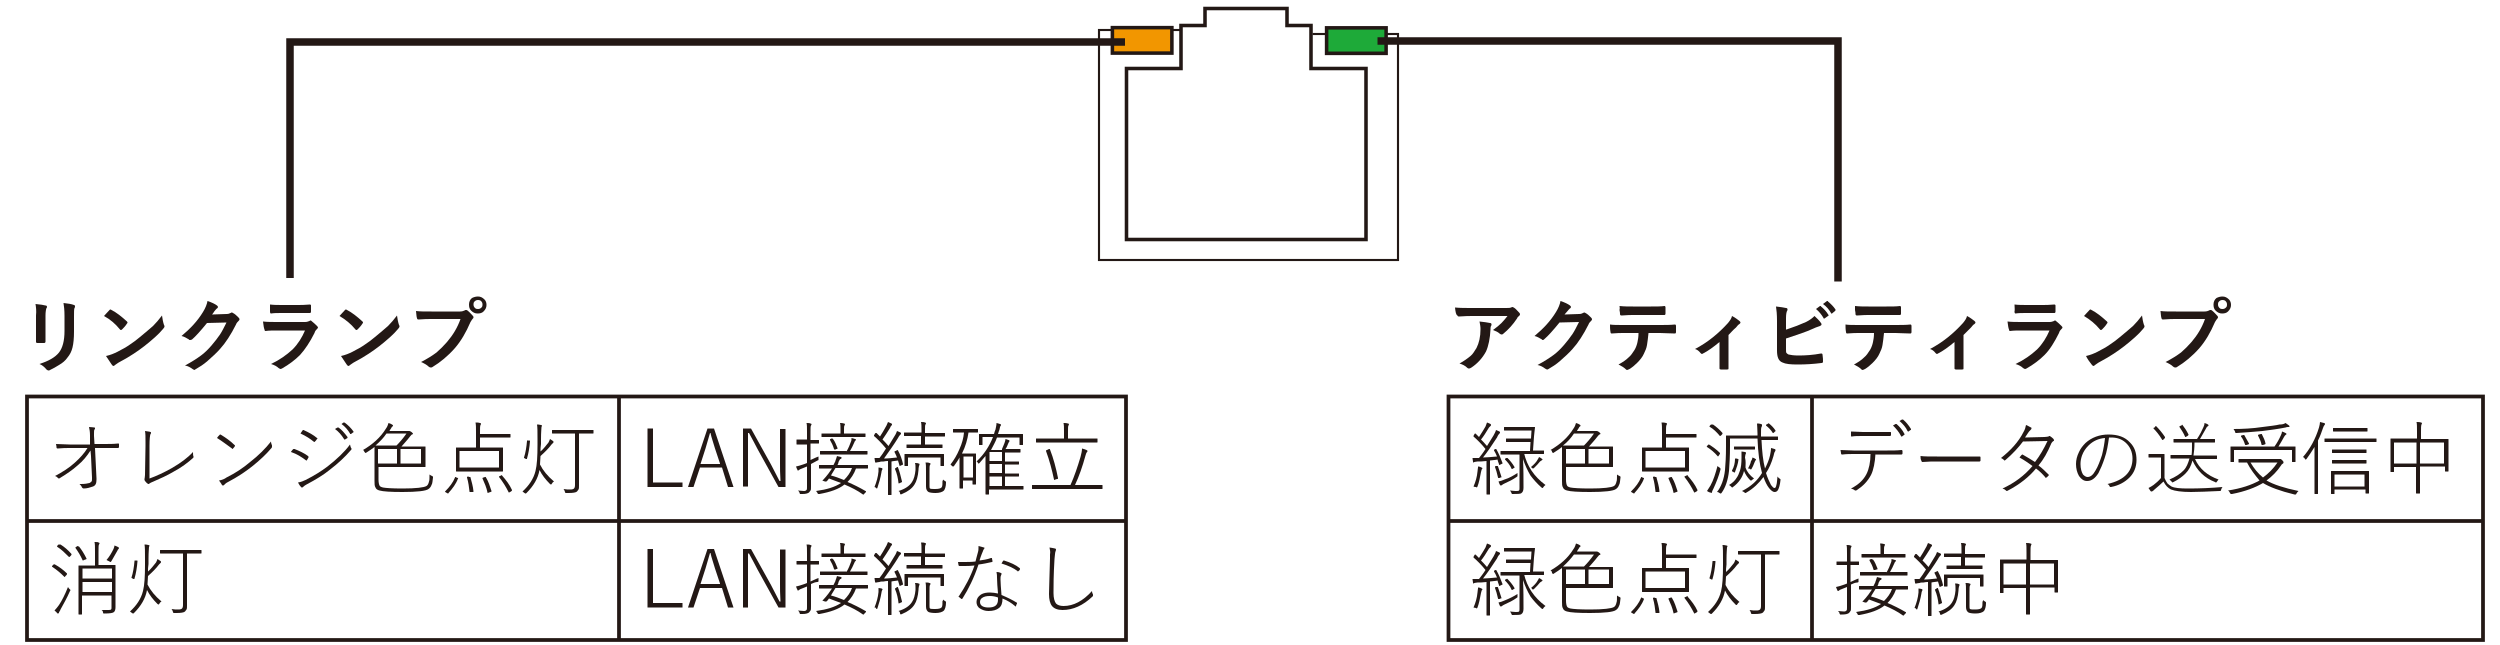 <?xml version="1.0" encoding="utf-8"?>
<!-- Generator: Adobe Illustrator 28.2.0, SVG Export Plug-In . SVG Version: 6.00 Build 0)  -->
<svg version="1.1" xmlns="http://www.w3.org/2000/svg" xmlns:xlink="http://www.w3.org/1999/xlink" x="0px" y="0px"
	 viewBox="0 0 500 129" enable-background="new 0 0 500 129" xml:space="preserve">
<g id="レイヤー_1">
	<g>
		<path fill="#231815" d="M291,61.5c1,0.1,2.1,0.1,3.2,0.1h6.9c0.6,0,0.9,0,1.1-0.1c0.2-0.1,0.3-0.1,0.3-0.1c0.1,0,0.2,0.1,0.4,0.2
			c0.3,0.2,0.6,0.6,1,1c0.1,0.1,0.1,0.2,0.1,0.3c0,0.1-0.1,0.2-0.2,0.3c-0.1,0.1-0.3,0.2-0.4,0.5c-0.8,1.2-1.7,2.2-2.8,3.1
			c-0.1,0.1-0.2,0.1-0.3,0.1c-0.1,0-0.3-0.1-0.4-0.2c-0.3-0.3-0.8-0.5-1.3-0.7c0.7-0.5,1.3-1,1.7-1.4c0.4-0.4,0.8-0.9,1.2-1.4h-6.9
			c-0.6,0-1.6,0-2.8,0.1c-0.2,0-0.3-0.1-0.3-0.2C291.2,63,291.1,62.4,291,61.5z M291.9,72.7c0.9-0.5,1.6-1,2.2-1.5
			c0.5-0.4,0.8-1,1.2-1.6c0.5-1,0.8-2.2,0.8-3.8c0-0.5-0.1-1-0.2-1.5c1,0.1,1.6,0.2,2.1,0.3c0.2,0,0.3,0.1,0.3,0.3
			c0,0.1,0,0.2-0.1,0.3c-0.1,0.2-0.1,0.4-0.1,0.7c-0.1,1.8-0.4,3.3-0.9,4.4c-0.7,1.3-1.7,2.4-2.9,3.2c-0.2,0.1-0.3,0.2-0.5,0.2
			c-0.1,0-0.2,0-0.3-0.1C293,73.1,292.5,72.9,291.9,72.7z"/>
		<path fill="#231815" d="M312.9,62.9l2.9-0.1c0.4,0,0.6-0.1,0.8-0.2c0.1,0,0.1-0.1,0.2-0.1c0.1,0,0.2,0,0.3,0.1
			c0.4,0.2,0.7,0.5,1.1,0.9c0.1,0.1,0.2,0.2,0.2,0.4c0,0.1-0.1,0.2-0.2,0.3c-0.2,0.2-0.4,0.4-0.5,0.7c-1,2-2.1,3.7-3.2,4.9
			c-0.7,0.8-1.6,1.6-2.5,2.4c-0.8,0.7-1.6,1.2-2.3,1.6c-0.1,0.1-0.2,0.1-0.3,0.1c-0.1,0-0.2-0.1-0.4-0.2c-0.4-0.3-0.9-0.6-1.5-0.7
			c1.3-0.7,2.4-1.4,3.2-2c0.7-0.5,1.4-1.2,2.1-2c0.7-0.8,1.2-1.5,1.7-2.2c0.4-0.6,0.8-1.4,1.3-2.4l-3.9,0.1c-1.3,1.6-2.3,2.7-3,3.3
			c-0.1,0.1-0.2,0.2-0.3,0.2c-0.1,0-0.2,0-0.2-0.1c-0.5-0.3-1-0.6-1.5-0.7c1.8-1.5,3.2-3,4.3-4.8c0.5-0.8,0.8-1.6,0.9-2.2
			c0.9,0.3,1.5,0.6,1.9,0.9c0.1,0.1,0.2,0.2,0.2,0.3c0,0.1-0.1,0.2-0.2,0.3c-0.1,0-0.2,0.2-0.4,0.4
			C313.4,62.3,313.2,62.6,312.9,62.9z"/>
		<path fill="#231815" d="M329.7,66.6c-0.1,1-0.2,1.8-0.3,2.4c-0.1,0.6-0.3,1.1-0.6,1.7c-0.3,0.7-0.8,1.3-1.4,1.9
			c-0.5,0.5-1,0.9-1.5,1.2c-0.2,0.1-0.4,0.2-0.5,0.2c-0.1,0-0.2-0.1-0.3-0.2c-0.3-0.3-0.8-0.6-1.4-0.9c0.9-0.5,1.5-0.9,2-1.4
			c0.5-0.4,0.8-0.9,1.2-1.5c0.3-0.5,0.5-1.1,0.6-1.6c0.1-0.5,0.2-1,0.2-1.8h-3c-0.5,0-1.3,0-2.4,0.1c-0.1,0-0.2-0.1-0.2-0.3
			c-0.1-0.5-0.1-1-0.1-1.5c0.6,0.1,1.5,0.1,2.7,0.1h7.2c1.1,0,2.2,0,3.1-0.1c0.1,0,0.2,0.1,0.2,0.3c0,0.1,0,0.3,0,0.6
			c0,0.3,0,0.5,0,0.6c0,0.2-0.1,0.3-0.2,0.3c-1.1,0-2.1-0.1-3-0.1H329.7z M323.9,61.2c0.9,0.1,1.8,0.1,2.7,0.1h3.6
			c1.1,0,2,0,2.7-0.1c0.1,0,0.2,0.1,0.2,0.3c0,0.2,0,0.4,0,0.6c0,0.2,0,0.4,0,0.6c0,0.2-0.1,0.3-0.2,0.3c-0.9,0-1.8,0-2.7,0h-3.6
			c-0.3,0-1.1,0-2.3,0.1c-0.2,0-0.3-0.1-0.3-0.3c0-0.1,0-0.4-0.1-0.8C324,61.6,323.9,61.3,323.9,61.2z"/>
		<path fill="#231815" d="M345.7,67v4.1c0,0.1,0,1,0,2.6c0,0,0,0,0,0c0,0.2-0.1,0.2-0.3,0.2c-0.2,0-0.4,0-0.6,0s-0.4,0-0.6,0
			c-0.2,0-0.3-0.1-0.3-0.2c0,0,0,0,0,0c0,0,0-0.5,0-1.4c0-0.5,0-0.9,0-1.2v-2.7c-1.2,1-2.3,1.8-3.3,2.3c-0.1,0-0.1,0.1-0.2,0.1
			c-0.1,0-0.2-0.1-0.3-0.2c-0.3-0.4-0.7-0.7-1.1-0.8c2.5-1.3,4.7-3.1,6.6-5.2c0.4-0.5,0.7-0.9,0.8-1.4c0.8,0.4,1.2,0.8,1.5,1
			c0.1,0.1,0.2,0.2,0.2,0.3c0,0.1-0.1,0.2-0.2,0.3c-0.2,0.1-0.4,0.3-0.7,0.7C346.6,66,346.2,66.5,345.7,67z"/>
		<path fill="#231815" d="M357.3,65.9c1.5-0.5,2.8-1,3.9-1.5c0.8-0.4,1.3-0.8,1.7-1.2c0.4,0.4,0.9,0.8,1.3,1.4
			c0.1,0.1,0.1,0.2,0.1,0.3c0,0.1-0.1,0.2-0.3,0.3c-0.2,0.1-0.7,0.2-1.3,0.5c-1.5,0.7-3.4,1.3-5.5,2v2.1c0,0.4,0,0.7,0.1,0.8
			c0.1,0.1,0.2,0.2,0.4,0.3c0.4,0.1,1.1,0.2,2,0.2c1.4,0,2.9-0.1,4.5-0.4c0,0,0.1,0,0.1,0c0.1,0,0.2,0.1,0.2,0.2
			c0.1,0.6,0.1,1.1,0.1,1.4c0,0.2-0.1,0.3-0.3,0.3c-1.6,0.2-3.1,0.3-4.8,0.3c-1.4,0-2.4-0.1-3-0.4c-0.8-0.3-1.1-1.1-1.1-2.4v-5.9
			c0-1.3-0.1-2.3-0.2-2.9c0.9,0.1,1.6,0.2,2,0.3c0.2,0,0.3,0.1,0.3,0.3c0,0.1,0,0.2-0.1,0.3c-0.1,0.2-0.2,0.7-0.2,1.4V65.9z
			 M363.2,61.8l0.8-0.6c0,0,0.1,0,0.1,0c0,0,0.1,0,0.1,0.1c0.5,0.4,1.1,1,1.5,1.7c0,0,0,0.1,0,0.1c0,0.1,0,0.1-0.1,0.1l-0.7,0.5
			c0,0-0.1,0-0.1,0c-0.1,0-0.1,0-0.1-0.1C364.3,62.9,363.8,62.3,363.2,61.8z M364.6,60.8l0.8-0.6c0,0,0.1,0,0.1,0c0,0,0.1,0,0.1,0.1
			c0.6,0.5,1.1,1,1.5,1.6c0,0.1,0,0.1,0,0.1c0,0.1,0,0.1-0.1,0.2l-0.6,0.5c0,0-0.1,0-0.1,0c-0.1,0-0.1,0-0.1-0.1
			C365.8,61.9,365.3,61.3,364.6,60.8z"/>
		<path fill="#231815" d="M376.8,66.6c-0.1,1-0.2,1.8-0.3,2.4c-0.1,0.6-0.3,1.1-0.6,1.7c-0.3,0.7-0.8,1.3-1.4,1.9
			c-0.5,0.5-1,0.9-1.5,1.2c-0.2,0.1-0.4,0.2-0.5,0.2c-0.1,0-0.2-0.1-0.3-0.2c-0.3-0.3-0.8-0.6-1.4-0.9c0.9-0.5,1.5-0.9,2-1.4
			c0.5-0.4,0.8-0.9,1.2-1.5c0.3-0.5,0.5-1.1,0.6-1.6c0.1-0.5,0.2-1,0.2-1.8h-3c-0.5,0-1.3,0-2.4,0.1c-0.1,0-0.2-0.1-0.2-0.3
			c-0.1-0.5-0.1-1-0.1-1.5c0.6,0.1,1.5,0.1,2.7,0.1h7.2c1.1,0,2.2,0,3.1-0.1c0.1,0,0.2,0.1,0.2,0.3c0,0.1,0,0.3,0,0.6
			c0,0.3,0,0.5,0,0.6c0,0.2-0.1,0.3-0.2,0.3c-1.1,0-2.1-0.1-3-0.1H376.8z M371,61.2c0.9,0.1,1.8,0.1,2.7,0.1h3.6c1.1,0,2,0,2.7-0.1
			c0.1,0,0.2,0.1,0.2,0.3c0,0.2,0,0.4,0,0.6c0,0.2,0,0.4,0,0.6c0,0.2-0.1,0.3-0.2,0.3c-0.9,0-1.8,0-2.7,0h-3.6c-0.3,0-1.1,0-2.3,0.1
			c-0.2,0-0.3-0.1-0.3-0.3c0-0.1,0-0.4-0.1-0.8C371,61.6,371,61.3,371,61.2z"/>
		<path fill="#231815" d="M392.7,67v4.1c0,0.1,0,1,0,2.6c0,0,0,0,0,0c0,0.2-0.1,0.2-0.3,0.2c-0.2,0-0.4,0-0.6,0s-0.4,0-0.6,0
			c-0.2,0-0.3-0.1-0.3-0.2c0,0,0,0,0,0c0,0,0-0.5,0-1.4c0-0.5,0-0.9,0-1.2v-2.7c-1.2,1-2.3,1.8-3.3,2.3c-0.1,0-0.1,0.1-0.2,0.1
			c-0.1,0-0.2-0.1-0.3-0.2c-0.3-0.4-0.7-0.7-1.1-0.8c2.5-1.3,4.7-3.1,6.6-5.2c0.4-0.5,0.7-0.9,0.8-1.4c0.8,0.4,1.2,0.8,1.5,1
			c0.1,0.1,0.2,0.2,0.2,0.3c0,0.1-0.1,0.2-0.2,0.3c-0.2,0.1-0.4,0.3-0.7,0.7C393.7,66,393.2,66.5,392.7,67z"/>
		<path fill="#231815" d="M401.5,64.3c0.8,0.1,1.8,0.1,2.9,0.1h5.5c0.4,0,0.6-0.1,0.9-0.2c0.1-0.1,0.1-0.1,0.2-0.1
			c0.1,0,0.1,0,0.2,0.1c0.4,0.3,0.8,0.7,1.1,1c0.1,0.1,0.2,0.2,0.2,0.3c0,0.1-0.1,0.2-0.2,0.3c-0.2,0.2-0.4,0.4-0.5,0.8
			c-0.9,1.8-1.8,3.3-2.9,4.4c-1,1-2.2,1.9-3.6,2.7c-0.2,0.1-0.3,0.1-0.3,0.1c-0.1,0-0.2-0.1-0.4-0.2c-0.3-0.3-0.8-0.6-1.5-0.8
			c1.7-0.8,3.1-1.8,4.3-2.9c1.1-1.1,1.9-2.4,2.5-3.8l-5.5,0c-0.9,0-1.7,0-2.4,0.1c-0.1,0-0.2-0.1-0.2-0.3
			C401.7,65.7,401.6,65.2,401.5,64.3z M402.9,60.9c0.8,0.1,1.6,0.1,2.6,0.1h2.9c0.6,0,1.5,0,2.5-0.1c0.1,0,0.2,0.1,0.2,0.2
			c0,0.2,0,0.4,0,0.6c0,0.2,0,0.4,0,0.6c0,0.2-0.1,0.3-0.2,0.3c0,0,0,0-0.1,0l-2.3,0h-3.2c-0.9,0-1.6,0-2.2,0.1
			c-0.1,0-0.2-0.1-0.2-0.4C403,62,402.9,61.5,402.9,60.9z"/>
		<path fill="#231815" d="M416.8,63.2c0.3-0.3,0.6-0.7,1.1-1.2c0.1-0.1,0.1-0.1,0.2-0.1c0,0,0.1,0,0.2,0.1c1,0.5,2,1.3,3.1,2.3
			c0.1,0.1,0.1,0.2,0.1,0.2c0,0.1,0,0.1-0.1,0.2c-0.3,0.5-0.7,0.9-1,1.2c-0.1,0.1-0.2,0.1-0.2,0.1c-0.1,0-0.1,0-0.2-0.1
			C419.1,64.8,418,63.9,416.8,63.2z M417.2,71.2c0.9-0.2,1.6-0.5,2.2-0.8c1-0.5,1.9-1,2.6-1.5c0.6-0.4,1.3-0.9,2-1.5
			c1.1-0.9,1.9-1.6,2.6-2.2c0.6-0.6,1.2-1.3,1.8-2.1c0.1,0.7,0.2,1.3,0.4,1.9c0.1,0.1,0.1,0.2,0.1,0.3c0,0.1-0.1,0.3-0.3,0.5
			c-0.9,1.1-2.2,2.2-3.7,3.4c-1.3,1-2.9,2.1-4.8,3.1c-0.6,0.3-0.9,0.6-1.1,0.7c-0.1,0.1-0.2,0.2-0.3,0.2s-0.2-0.1-0.3-0.2
			C417.9,72.4,417.5,71.8,417.2,71.2z"/>
		<path fill="#231815" d="M432.1,62.2c0.7,0.1,1.7,0.1,3.1,0.1h5.7c0.4,0,0.7-0.1,0.9-0.2c0.1-0.1,0.2-0.1,0.3-0.1
			c0.1,0,0.2,0,0.3,0.1c0.5,0.4,0.8,0.8,1.1,1.1c0.1,0.1,0.1,0.2,0.1,0.3c0,0.1-0.1,0.2-0.2,0.3c-0.1,0.1-0.2,0.3-0.4,0.6
			c-0.9,2.1-1.9,3.8-3.1,5.2c-1.4,1.6-3,2.9-4.5,3.8c-0.1,0.1-0.3,0.1-0.4,0.1s-0.3-0.1-0.4-0.2c-0.3-0.3-0.8-0.6-1.5-0.9
			c1.2-0.6,2.3-1.3,3.1-1.9c0.7-0.6,1.4-1.3,2.1-2.1c1.2-1.4,2.1-2.9,2.7-4.6h-5.8c-0.6,0-1.5,0-2.6,0.1c-0.2,0-0.3-0.1-0.3-0.3
			C432.2,63.5,432.2,63,432.1,62.2z M444.5,59.3c0.5,0,0.9,0.2,1.3,0.6c0.3,0.3,0.4,0.7,0.4,1.1c0,0.5-0.2,0.9-0.6,1.3
			c-0.3,0.3-0.7,0.4-1.2,0.4c-0.5,0-0.9-0.2-1.3-0.6c-0.3-0.3-0.4-0.7-0.4-1.2c0-0.5,0.2-1,0.6-1.3
			C443.7,59.4,444.1,59.3,444.5,59.3z M444.5,60c-0.3,0-0.5,0.1-0.7,0.3c-0.2,0.2-0.2,0.4-0.2,0.6c0,0.3,0.1,0.5,0.3,0.7
			c0.2,0.2,0.4,0.2,0.6,0.2c0.3,0,0.5-0.1,0.7-0.3c0.2-0.2,0.2-0.4,0.2-0.6c0-0.3-0.1-0.5-0.3-0.7C445,60.1,444.8,60,444.5,60z"/>
	</g>
	<g>
		<path fill="#231815" d="M297.1,89.8c-0.8-1-1.7-1.9-2.4-2.5c0,0,0-0.1,0-0.1c0,0,0-0.1,0.1-0.2l0.1-0.2c0.1-0.1,0.1-0.1,0.1-0.1
			s0,0,0.1,0c0,0,0.2,0.2,0.7,0.7c0.6-0.9,1-1.6,1.3-2.1c0.1-0.3,0.2-0.5,0.3-0.8c0.3,0.1,0.5,0.2,0.7,0.3c0.1,0.1,0.1,0.1,0.1,0.2
			c0,0.1,0,0.1-0.1,0.2c-0.1,0.1-0.2,0.2-0.3,0.3c-0.6,1-1.1,1.8-1.6,2.4c0.2,0.2,0.6,0.6,1.2,1.3c0.4-0.7,0.9-1.4,1.3-2.1
			c0.2-0.4,0.4-0.7,0.5-1.1c0.2,0.1,0.5,0.2,0.7,0.3c0.1,0.1,0.1,0.1,0.1,0.2c0,0.1,0,0.1-0.1,0.2c-0.1,0.1-0.3,0.3-0.5,0.8
			c-1.1,1.7-2,3-2.8,4c0.6,0,1.6-0.1,2.8-0.2c-0.2-0.5-0.4-0.9-0.6-1.2c0,0,0,0,0-0.1c0,0,0-0.1,0.1-0.1l0.2-0.1c0.1,0,0.1,0,0.1,0
			c0,0,0.1,0,0.1,0.1c0.4,0.7,0.8,1.6,1.2,2.7c0,0,0,0.1,0,0.1c0,0-0.1,0.1-0.2,0.1l-0.2,0.1c-0.1,0-0.2,0.1-0.2,0.1
			c0,0-0.1,0-0.1-0.1c0-0.2-0.2-0.5-0.3-1c-0.3,0.1-0.8,0.1-1.5,0.2v4.3l0,2.4c0,0.1,0,0.1-0.1,0.1h-0.5c-0.1,0-0.1,0-0.1-0.1l0-2.4
			v-4.2c-0.8,0.1-1.3,0.1-1.8,0.1c-0.3,0-0.5,0.1-0.6,0.1c-0.1,0-0.1,0.1-0.2,0.1c-0.1,0-0.1-0.1-0.1-0.2c0-0.2-0.1-0.4-0.1-0.7
			c0.3,0,0.5,0,0.7,0c0.1,0,0.2,0,0.3,0c0.1,0,0.2,0,0.3,0C296.1,91.2,296.6,90.6,297.1,89.8z M294.7,97.3c0.4-0.9,0.7-1.9,0.8-3
			c0-0.3,0.1-0.6,0.1-0.8c0-0.1,0-0.1,0-0.2c0.3,0,0.5,0.1,0.7,0.2c0.1,0.1,0.2,0.1,0.2,0.1c0,0,0,0.1-0.1,0.2
			c-0.1,0.1-0.1,0.3-0.2,0.6c-0.2,1.1-0.4,2.1-0.7,2.9c-0.1,0.1-0.1,0.2-0.1,0.2c0,0-0.1,0-0.2-0.1C295,97.4,294.9,97.4,294.7,97.3z
			 M299.4,93.2c0.1,0,0.1,0,0.1,0c0,0,0.1,0,0.1,0.1c0.2,0.5,0.4,1.2,0.7,2.1c0,0,0,0,0,0c0,0.1-0.1,0.1-0.2,0.1l-0.2,0.1
			c-0.1,0-0.1,0-0.2,0c0,0-0.1,0-0.1-0.1c-0.2-0.9-0.4-1.6-0.6-2.1c0,0,0-0.1,0-0.1c0,0,0.1-0.1,0.2-0.1L299.4,93.2z M303.5,94.6
			c0,0,0,0.1,0,0.1c0,0.1,0,0.2,0,0.3c0,0.1,0,0.1,0,0.2c0,0.1-0.1,0.1-0.2,0.2c-0.7,0.5-1.5,0.9-2.4,1.3c-0.2,0.1-0.4,0.2-0.5,0.3
			c-0.1,0.1-0.2,0.1-0.2,0.1c-0.1,0-0.1,0-0.2-0.1c-0.1-0.2-0.2-0.4-0.3-0.7c0.4-0.1,0.8-0.2,1.2-0.4
			C301.9,95.6,302.7,95.1,303.5,94.6z M304.8,90.6c0.6,2.6,2,4.7,4.3,6.4c-0.1,0.1-0.3,0.2-0.4,0.4c-0.1,0.1-0.1,0.2-0.2,0.2
			c0,0-0.1,0-0.2-0.1c-0.9-0.8-1.6-1.6-2.2-2.4c-0.6-1-1.1-2.1-1.5-3.3c0.1,2,0.1,3.9,0.1,5.7c0,0.5-0.1,0.9-0.4,1.1
			c-0.2,0.2-0.8,0.2-1.7,0.2c-0.1,0-0.2,0-0.2,0s-0.1-0.1-0.1-0.2c-0.1-0.2-0.2-0.4-0.3-0.5c0.3,0,0.7,0.1,1.1,0.1
			c0.4,0,0.6,0,0.7-0.1c0.1-0.1,0.1-0.3,0.1-0.5v-6.7h-1.5l-2.2,0c-0.1,0-0.1,0-0.1-0.1v-0.5c0-0.1,0-0.1,0.1-0.1l2.2,0h3.6l0.1-1.8
			h-3.1l-1.7,0c-0.1,0-0.1,0-0.1-0.1v-0.5c0-0.1,0-0.1,0.1-0.1l1.7,0h3.2l0.1-1.6h-3.6c-1.1,0-1.7,0-1.8,0c-0.1,0-0.1,0-0.1-0.1
			v-0.5c0-0.1,0-0.1,0.1-0.1l1.8,0h2.3l1.9,0c0.1,0,0.1,0,0.1,0.1c-0.1,0.5-0.1,1.1-0.2,1.8l-0.2,2.8l2.1,0c0.1,0,0.1,0,0.1,0.1v0.5
			c0,0.1,0,0.1-0.1,0.1l-2.2,0H304.8z M301.5,91.6c0.5,0.5,1,1.1,1.4,1.8c0,0,0,0,0,0.1c0,0,0,0.1-0.1,0.1l-0.2,0.1
			c-0.1,0.1-0.1,0.1-0.2,0.1s-0.1,0-0.1-0.1c-0.3-0.7-0.8-1.3-1.3-1.8c0,0,0,0,0-0.1c0,0,0-0.1,0.1-0.1l0.2-0.1
			C301.3,91.6,301.4,91.6,301.5,91.6C301.4,91.6,301.5,91.6,301.5,91.6z M306.2,93.4c0.6-0.5,1.1-1,1.4-1.6c0.1-0.2,0.2-0.3,0.2-0.4
			c0.2,0.1,0.4,0.2,0.5,0.3c0.1,0.1,0.2,0.1,0.2,0.2c0,0.1-0.1,0.1-0.2,0.2c-0.1,0.1-0.2,0.1-0.3,0.2c-0.3,0.4-0.7,0.8-1.2,1.3
			c-0.1,0.1-0.2,0.1-0.2,0.1c0,0-0.1,0-0.2-0.1C306.4,93.6,306.3,93.5,306.2,93.4z"/>
		<path fill="#231815" d="M310.1,90c1.9-1.1,3.5-2.5,4.6-4.3c0.3-0.4,0.4-0.8,0.5-1.1c0.3,0.1,0.6,0.2,0.7,0.3
			c0.1,0.1,0.2,0.1,0.2,0.2c0,0.1,0,0.1-0.1,0.2c-0.1,0-0.2,0.2-0.3,0.4c0,0-0.1,0.1-0.2,0.3c-0.1,0.1-0.1,0.2-0.1,0.2h3.6
			c0.2,0,0.3,0,0.3,0c0,0,0.1,0,0.1,0c0.1,0,0.2,0.1,0.4,0.2c0.2,0.2,0.3,0.3,0.3,0.3c0,0.1-0.1,0.2-0.2,0.2c-0.1,0-0.2,0.2-0.4,0.4
			c-0.6,0.8-1.2,1.4-1.7,2h2.4l2.3,0c0.1,0,0.1,0,0.1,0.1l0,1.3V92l0,1.3c0,0.1,0,0.1-0.1,0.1l-2.3,0h-7v2.5c0,0.6,0.1,1,0.2,1.2
			c0.1,0.2,0.3,0.3,0.7,0.4c0.5,0.1,1.8,0.2,3.9,0.2c2.7,0,4.3-0.2,4.8-0.5c0.3-0.2,0.4-0.5,0.5-0.9c0.1-0.2,0.1-0.7,0.1-1.4
			c0.1,0.1,0.3,0.2,0.5,0.3c0.2,0.1,0.2,0.1,0.2,0.2c0,0,0,0.1,0,0.1c-0.1,0.7-0.1,1.2-0.3,1.5c-0.1,0.3-0.3,0.6-0.6,0.8
			c-0.5,0.4-2.3,0.6-5.2,0.6c-2.4,0-3.9-0.1-4.6-0.3c-0.4-0.1-0.7-0.3-0.8-0.6c-0.2-0.3-0.2-0.7-0.2-1.3v-5.6l0-1.2
			c-0.5,0.4-1,0.7-1.6,1.1c-0.1,0.1-0.2,0.1-0.2,0.1c0,0-0.1-0.1-0.2-0.2C310.4,90.2,310.3,90,310.1,90z M312.6,89.1l2.1,0h2.1
			c0.6-0.6,1.3-1.4,2-2.4h-4C314.2,87.6,313.5,88.4,312.6,89.1z M313.2,89.8v2.9h3.8v-2.9H313.2z M321.8,89.8h-4.1v2.9h4.1V89.8z"/>
		<path fill="#231815" d="M328.8,95.7c-0.4,1.1-1.1,2-1.9,2.9c0,0.1-0.1,0.1-0.1,0.1s-0.1,0-0.2-0.1l-0.2-0.1
			c-0.1-0.1-0.2-0.1-0.2-0.2c0,0,0,0,0.1-0.1c0.8-0.8,1.5-1.7,1.9-2.7c0-0.1,0.1-0.1,0.1-0.1c0,0,0.1,0,0.2,0.1l0.2,0.1
			C328.8,95.5,328.8,95.6,328.8,95.7C328.8,95.6,328.8,95.6,328.8,95.7z M333.1,89.5h2.3l2.3,0c0.1,0,0.1,0,0.1,0.1l0,1.4v1.8l0,1.4
			c0,0.1,0,0.1-0.1,0.1l-2.3,0h-4.7l-2.2,0c-0.1,0-0.1,0-0.1-0.1l0-1.4V91l0-1.4c0-0.1,0-0.1,0.1-0.1l2.2,0h1.7v-3.1
			c0-0.8,0-1.5-0.1-1.9c0.3,0,0.6,0,0.9,0.1c0.1,0,0.2,0.1,0.2,0.1c0,0.1,0,0.2-0.1,0.3c-0.1,0.2-0.1,0.7-0.1,1.4v0.4h3.7l2.3,0
			c0.1,0,0.1,0,0.1,0.1v0.5c0,0.1,0,0.1-0.1,0.1l-2.3,0h-3.7V89.5z M329.1,90.2v3.3h7.9v-3.3H329.1z M331.1,95.4c0.1,0,0.1,0,0.1,0
			c0.1,0,0.1,0,0.1,0.1c0.2,0.8,0.5,1.7,0.6,2.8c0,0,0,0,0,0c0,0.1-0.1,0.1-0.2,0.1l-0.3,0c-0.1,0-0.1,0-0.2,0c-0.1,0-0.1,0-0.1-0.1
			c-0.1-0.8-0.2-1.8-0.5-2.8c0,0,0-0.1,0-0.1c0,0,0.1-0.1,0.2-0.1L331.1,95.4z M334.2,95.4C334.2,95.3,334.2,95.3,334.2,95.4
			c0.1,0,0.2,0,0.2,0.1c0.5,0.8,0.8,1.8,1.1,2.7c0,0,0,0.1,0,0.1c0,0-0.1,0.1-0.2,0.1l-0.3,0.1c-0.1,0-0.2,0.1-0.2,0.1
			c0,0-0.1,0-0.1-0.1c-0.2-1-0.6-1.9-1-2.8c0,0,0-0.1,0-0.1c0,0,0.1-0.1,0.2-0.1L334.2,95.4z M337.5,95.1c0.8,0.9,1.5,1.8,2,2.9
			c0,0,0,0.1,0,0.1c0,0-0.1,0.1-0.2,0.2l-0.2,0.1c-0.1,0.1-0.2,0.1-0.2,0.1c0,0-0.1,0-0.1-0.1c-0.5-1-1.1-2-1.9-3c0,0,0,0,0-0.1
			c0,0,0.1-0.1,0.2-0.1l0.2-0.1c0.1,0,0.1-0.1,0.2-0.1S337.5,95.1,337.5,95.1z"/>
		<path fill="#231815" d="M341.4,89.4C341.3,89.4,341.3,89.3,341.4,89.4c-0.1-0.1,0-0.1,0-0.2l0.2-0.2c0.1-0.1,0.1-0.1,0.1-0.1
			s0,0,0.1,0c0.8,0.5,1.5,1,2.2,1.7c0,0,0,0,0,0.1c0,0,0,0.1-0.1,0.2l-0.2,0.3c-0.1,0.1-0.1,0.1-0.1,0.1c0,0,0,0-0.1-0.1
			C342.9,90.5,342.2,89.9,341.4,89.4z M341.4,98.2c0.2-0.3,0.4-0.6,0.7-1.1c0.6-1.1,1-2.4,1.4-3.9c0.1,0.1,0.2,0.2,0.4,0.3
			c0.1,0.1,0.2,0.2,0.2,0.2c0,0,0,0.1,0,0.2c-0.3,1.2-0.8,2.5-1.4,3.8c-0.2,0.4-0.3,0.6-0.3,0.7c0,0.1-0.1,0.2-0.1,0.2
			c-0.1,0-0.1,0-0.2-0.1C341.8,98.5,341.6,98.3,341.4,98.2z M342.6,84.9c0.6,0.4,1.3,1,1.9,1.7c0,0,0,0,0,0.1c0,0,0,0.1-0.1,0.2
			l-0.2,0.2c-0.1,0.1-0.2,0.1-0.2,0.1c0,0-0.1,0-0.1-0.1c-0.6-0.7-1.2-1.3-1.9-1.7c0,0-0.1,0-0.1-0.1c0,0,0-0.1,0.1-0.2l0.2-0.2
			C342.4,84.9,342.5,84.9,342.6,84.9C342.5,84.9,342.6,84.9,342.6,84.9z M353,93.7c0.4-0.8,0.8-1.7,1-2.6c0.1-0.5,0.2-1,0.2-1.5
			c0.3,0.1,0.5,0.1,0.7,0.2c0.1,0,0.2,0.1,0.2,0.2c0,0.1,0,0.1-0.1,0.3c-0.1,0.1-0.2,0.4-0.3,0.9c-0.4,1.4-0.9,2.5-1.5,3.4
			c0.3,1,0.7,1.8,1,2.4c0.3,0.4,0.5,0.6,0.7,0.6c0.2,0,0.3-0.2,0.4-0.7c0.1-0.3,0.1-0.8,0.2-1.6c0.1,0.1,0.2,0.3,0.4,0.4
			c0.1,0.1,0.2,0.1,0.2,0.2c0,0,0,0.1,0,0.1c-0.1,1-0.3,1.6-0.5,2c-0.2,0.3-0.4,0.4-0.7,0.4c-0.3,0-0.7-0.3-1.1-0.8
			s-0.8-1.3-1.1-2.2c-0.9,1.2-2,2.3-3.4,3.1c-0.1,0.1-0.2,0.1-0.2,0.1c0,0-0.1,0-0.2-0.1c-0.1-0.1-0.3-0.2-0.5-0.3
			c1.8-0.9,3.1-2.1,4-3.6c-0.5-1.8-0.8-4.1-0.9-6.9H346v1.5c0,2-0.1,3.6-0.2,5c-0.2,1.8-0.7,3.3-1.5,4.4c-0.1,0.1-0.1,0.1-0.2,0.1
			c0,0-0.1,0-0.2-0.1c-0.1-0.1-0.3-0.2-0.5-0.2c0.8-1,1.4-2.5,1.6-4.4c0.1-1.1,0.2-2.7,0.2-4.7l0-2.1c0-0.1,0-0.1,0.1-0.1l2.3,0h3.9
			l0-0.4c0-1-0.1-1.7-0.1-2c0.3,0,0.5,0,0.8,0.1c0.1,0,0.2,0.1,0.2,0.2c0,0,0,0.1,0,0.2c0,0.1-0.1,0.1-0.1,0.2
			c-0.1,0.2-0.1,0.6-0.1,1.3l0,0.6h1l2.3,0c0.1,0,0.1,0,0.1,0.1v0.5c0,0.1,0,0.1-0.1,0.1l-2.3,0h-0.9
			C352.4,90.2,352.6,92.2,353,93.7z M349.1,93.5c0.3,0.9,0.9,1.6,1.7,2.2c-0.1,0.1-0.3,0.2-0.4,0.3c-0.1,0.1-0.1,0.1-0.2,0.1
			s-0.1,0-0.2-0.1c-0.5-0.5-0.9-1.1-1.2-1.8c-0.3,1.3-1.1,2.4-2.2,3.2c-0.1,0.1-0.1,0.1-0.2,0.1c0,0-0.1-0.1-0.2-0.2
			c-0.1-0.1-0.2-0.2-0.4-0.3c0.7-0.4,1.2-0.9,1.5-1.4c0.3-0.4,0.5-0.9,0.7-1.5c0.2-0.6,0.3-1.4,0.3-2.6v-0.4c0-0.3,0-0.6,0-0.8
			c0.3,0,0.5,0.1,0.7,0.1c0.1,0,0.2,0.1,0.2,0.2c0,0,0,0.1-0.1,0.3c0,0.1-0.1,0.3-0.1,0.6C349.2,92.3,349.1,92.9,349.1,93.5z
			 M347.3,91.7l0.3,0.1c0.1,0,0.1,0.1,0.1,0.1c0,0,0,0,0,0c-0.1,0.9-0.4,1.7-0.7,2.5c0,0,0,0.1-0.1,0.1s-0.1,0-0.2-0.1l-0.2-0.1
			c-0.1,0-0.1-0.1-0.1-0.1c0,0,0-0.1,0-0.1c0.4-0.7,0.6-1.5,0.6-2.3c0-0.1,0-0.1,0.1-0.1C347.1,91.7,347.2,91.7,347.3,91.7z
			 M346.8,89.8v-0.4c0-0.1,0-0.1,0.1-0.1l1.4,0h1.2l1.4,0c0.1,0,0.1,0,0.1,0.1v0.4c0,0.1,0,0.1-0.1,0.1l-1.4,0h-1.2l-1.4,0
			C346.8,89.9,346.8,89.8,346.8,89.8z M350.5,91.5c0.3,0.1,0.5,0.2,0.6,0.3c0.1,0,0.1,0.1,0.1,0.1c0,0,0,0.1-0.1,0.2
			c-0.1,0.1-0.1,0.2-0.2,0.4c-0.2,0.5-0.4,1-0.6,1.3c-0.1,0.1-0.1,0.1-0.1,0.1c0,0-0.1,0-0.2-0.1c-0.1-0.1-0.2-0.1-0.4-0.1
			c0.2-0.4,0.5-0.9,0.6-1.5C350.4,92,350.4,91.8,350.5,91.5z M353.8,84.7c0.5,0.4,0.9,0.8,1.3,1.4c0,0,0,0.1,0,0.1
			c0,0,0,0.1-0.1,0.1l-0.2,0.2c-0.1,0.1-0.1,0.1-0.2,0.1s0,0-0.1-0.1c-0.3-0.5-0.8-1-1.3-1.4c0,0,0,0,0-0.1c0,0,0-0.1,0.1-0.1
			l0.2-0.1C353.6,84.7,353.7,84.6,353.8,84.7C353.7,84.6,353.7,84.7,353.8,84.7z"/>
	</g>
	<g>
		<path fill="#231815" d="M375.1,90.7c-0.1,1.8-0.4,3.3-0.9,4.3c-0.7,1.3-1.6,2.2-2.8,3c-0.1,0.1-0.2,0.1-0.3,0.1c0,0-0.1,0-0.1,0
			c-0.2-0.2-0.5-0.3-0.8-0.4c0.8-0.4,1.5-0.9,2-1.4c0.4-0.4,0.8-0.9,1.1-1.5c0.5-1,0.8-2.4,0.8-4h-3.3c-0.7,0-1.5,0-2.3,0.1
			c-0.1,0-0.2,0-0.2,0c0,0,0-0.1-0.1-0.2c0,0,0-0.3-0.1-0.7c0.8,0,1.7,0.1,2.6,0.1h6.8c1,0,1.9,0,2.8-0.1c0.1,0,0.2,0.1,0.2,0.2v0.5
			c0,0.1-0.1,0.2-0.2,0.2c-1,0-1.9,0-2.8,0H375.1z M370.2,86.3c0.8,0,1.6,0.1,2.4,0.1h2.9c1.1,0,2,0,2.6,0c0,0,0,0,0,0
			c0.1,0,0.1,0.1,0.1,0.2V87c0,0.1-0.1,0.2-0.2,0.2c-0.6,0-1.4,0-2.5,0h-2.9c-1,0-1.7,0-2.2,0.1c0,0,0,0-0.1,0
			c-0.1,0-0.1-0.1-0.1-0.2L370.2,86.3z M378.6,85.1l0.5-0.3c0,0,0,0,0.1,0c0,0,0,0,0.1,0c0.6,0.5,1.2,1.2,1.6,2c0,0,0,0.1,0,0.1
			c0,0,0,0.1-0.1,0.1l-0.4,0.3c0,0,0,0-0.1,0c0,0-0.1,0-0.1-0.1C379.8,86.4,379.2,85.7,378.6,85.1z M379.9,84.2l0.5-0.3
			c0,0,0.1,0,0.1,0c0,0,0,0,0.1,0c0.6,0.5,1.1,1.1,1.6,1.9c0,0,0,0.1,0,0.1c0,0,0,0.1-0.1,0.1l-0.4,0.3c0,0-0.1,0-0.1,0s0,0-0.1-0.1
			C381.2,85.5,380.6,84.8,379.9,84.2z"/>
		<path fill="#231815" d="M384.1,91.2c0.7,0.1,1.8,0.1,3.3,0.1h5.1c1.5,0,2.6,0,3.4,0c0.2,0,0.2,0.1,0.2,0.2v0.6
			c0,0.1-0.1,0.2-0.2,0.2c-0.6,0-1.3,0-2.1,0h-1.3h-6.2l-1.8,0.1c-0.1,0-0.2-0.1-0.2-0.2C384.1,91.9,384.1,91.5,384.1,91.2z"/>
		<path fill="#231815" d="M407.7,93.1c0.7,0.5,1.4,1.2,2,1.8c0,0,0.1,0.1,0.1,0.1c0,0,0,0.1-0.1,0.1c-0.1,0.1-0.2,0.3-0.4,0.4
			c-0.1,0-0.1,0.1-0.1,0.1s-0.1,0-0.1-0.1c-0.6-0.7-1.2-1.3-1.9-1.8c-1.4,1.7-3.3,3.2-5.6,4.4c-0.1,0-0.1,0.1-0.2,0.1
			c-0.1,0-0.1,0-0.2-0.1c-0.2-0.2-0.4-0.3-0.7-0.4c2.4-1.1,4.4-2.6,6-4.5c-0.7-0.5-1.5-1.1-2.6-1.7c0.1-0.1,0.2-0.3,0.4-0.5
			c0.1,0,0.1-0.1,0.1-0.1s0.1,0,0.1,0c0.9,0.5,1.7,1,2.5,1.5c1-1.3,1.8-2.7,2.5-4.2l-4.9,0.1c-0.9,1.2-2.1,2.5-3.5,3.7
			c-0.1,0.1-0.2,0.1-0.2,0.1c0,0-0.1,0-0.1-0.1c-0.2-0.2-0.4-0.3-0.6-0.4c1.9-1.5,3.5-3.2,4.5-5.2c0.3-0.5,0.4-0.9,0.5-1.4
			c0.3,0.1,0.6,0.3,1,0.5c0.1,0,0.1,0.1,0.1,0.2c0,0.1-0.1,0.2-0.2,0.3c-0.2,0.2-0.4,0.4-0.5,0.6c-0.2,0.3-0.4,0.6-0.6,0.9l3.9-0.1
			c0.4,0,0.7-0.1,0.8-0.1c0.1-0.1,0.1-0.1,0.2-0.1c0.1,0,0.1,0,0.2,0.1c0.2,0.1,0.4,0.3,0.6,0.5c0,0.1,0.1,0.1,0.1,0.2
			c0,0.1,0,0.2-0.1,0.2c-0.2,0.1-0.3,0.3-0.4,0.4C409.5,90.5,408.7,91.9,407.7,93.1z"/>
		<path fill="#231815" d="M421.8,87.5c-0.2,1.4-0.4,2.8-0.9,4.2c-0.4,1.2-0.8,2.1-1.2,2.9c-0.7,1.1-1.4,1.6-2.3,1.6
			c-0.6,0-1.1-0.3-1.6-1c-0.4-0.7-0.6-1.5-0.6-2.4c0-0.8,0.2-1.6,0.6-2.4c0.3-0.7,0.8-1.3,1.3-1.8c1.2-1.1,2.8-1.7,4.6-1.7
			c1.9,0,3.3,0.5,4.3,1.6c0.9,0.9,1.3,2,1.3,3.5c0,1.4-0.5,2.6-1.4,3.5c-0.9,0.9-2.1,1.6-3.7,1.9c0,0-0.1,0-0.1,0
			c-0.1,0-0.2-0.1-0.2-0.2c-0.1-0.2-0.2-0.3-0.4-0.4c1.7-0.4,3-1,3.9-2c0.7-0.8,1.1-1.8,1.1-3.1c0-1.3-0.5-2.4-1.4-3.2
			c-0.8-0.7-1.7-1-2.9-1C422,87.5,421.9,87.5,421.8,87.5z M421,87.6c-1.3,0.1-2.4,0.6-3.3,1.5c-0.6,0.6-1,1.2-1.3,2
			c-0.2,0.6-0.3,1.1-0.3,1.7c0,0.9,0.2,1.6,0.5,2.1c0.3,0.3,0.6,0.5,0.9,0.5c0.6,0,1.1-0.4,1.6-1.3c0.5-0.8,0.9-1.9,1.3-3.1
			C420.7,89.8,420.9,88.6,421,87.6z"/>
		<path fill="#231815" d="M444.5,97.4c-0.1,0.1-0.2,0.3-0.3,0.6c0,0.1-0.1,0.2-0.1,0.2c0,0-0.1,0-0.2,0c-2.3,0.1-4.2,0.2-5.7,0.2
			c-1.9,0-3.2-0.2-4-0.5c-0.6-0.3-1.1-0.8-1.5-1.6c-0.5,0.5-1.1,1-1.8,1.6c-0.2,0.2-0.3,0.3-0.4,0.3c0,0.1-0.1,0.1-0.2,0.1
			c-0.1,0-0.1,0-0.2-0.1c-0.1-0.2-0.3-0.4-0.4-0.6c0.4-0.2,0.7-0.4,1-0.6c0.5-0.4,1-0.8,1.5-1.4v-4.1h-1.3l-1.1,0
			c-0.1,0-0.1,0-0.1-0.1v-0.5c0-0.1,0-0.1,0.1-0.1l1.1,0h0.8l1.1,0c0.1,0,0.1,0,0.1,0.1l0,1.5v3.2c0.2,0.5,0.4,0.8,0.6,1.1
			c0.2,0.2,0.5,0.4,0.8,0.6c0.6,0.3,1.7,0.4,3.3,0.4C440,97.7,442.3,97.6,444.5,97.4z M431.2,85.2c0.6,0.6,1.2,1.3,1.8,2.2
			c0,0,0,0.1,0,0.1c0,0,0,0.1-0.1,0.2l-0.2,0.2c-0.1,0.1-0.2,0.1-0.2,0.1c0,0-0.1,0-0.1-0.1c-0.6-1-1.2-1.7-1.7-2.2c0,0,0-0.1,0-0.1
			c0,0,0.1-0.1,0.2-0.1l0.2-0.2C431,85.2,431.1,85.2,431.2,85.2C431.2,85.2,431.2,85.2,431.2,85.2z M438.3,91.1
			c0.1-0.6,0.1-1.4,0.1-2.6h-1.4l-2.2,0c-0.1,0-0.1,0-0.1-0.1v-0.5c0-0.1,0-0.1,0.1-0.1l2.2,0h2.4c0.6-0.9,1-1.7,1.3-2.4
			c0.1-0.2,0.2-0.5,0.2-0.8c0.3,0.1,0.6,0.2,0.7,0.3c0.1,0.1,0.1,0.1,0.1,0.2c0,0.1-0.1,0.1-0.2,0.2c-0.1,0-0.2,0.2-0.3,0.4
			c-0.4,0.7-0.8,1.4-1.2,2.1h0.8l2.1,0c0.1,0,0.1,0,0.1,0.1v0.5c0,0.1,0,0.1-0.1,0.1l-2.1,0h-1.9c0,1.1-0.1,1.9-0.2,2.6h2.4l2.2,0
			c0.1,0,0.1,0,0.1,0.1v0.5c0,0.1,0,0.1-0.1,0.1l-2.2,0h-2.1c0.9,2,2.5,3.3,4.7,4.1c-0.1,0.1-0.2,0.3-0.3,0.4
			c-0.1,0.1-0.1,0.2-0.2,0.2c0,0-0.1,0-0.2-0.1c-2.1-0.8-3.6-2.3-4.5-4.3c-0.3,1.1-0.7,1.9-1.4,2.6c-0.6,0.6-1.4,1.2-2.4,1.7
			c-0.1,0-0.1,0.1-0.2,0.1c0,0-0.1-0.1-0.2-0.2c-0.1-0.1-0.2-0.2-0.4-0.4c1.2-0.5,2.1-1.1,2.8-1.8c0.6-0.6,0.9-1.4,1.2-2.4h-1.5
			l-2.2,0c-0.1,0-0.1,0-0.1-0.1v-0.5c0-0.1,0-0.1,0.1-0.1l2.2,0H438.3z M436.5,85c0.4,0.5,0.8,1.1,1.2,1.9c0,0,0,0.1,0,0.1
			c0,0-0.1,0.1-0.2,0.2l-0.2,0.1c-0.1,0.1-0.2,0.1-0.2,0.1s-0.1,0-0.1-0.1c-0.3-0.7-0.7-1.3-1.1-1.9c0,0,0-0.1,0-0.1
			c0,0,0-0.1,0.1-0.1l0.3-0.1C436.4,84.9,436.4,84.9,436.5,85C436.5,84.9,436.5,84.9,436.5,85z"/>
		<path fill="#231815" d="M449.4,92.5c-0.4,0-0.8,0-1.2,0c-0.2,0-0.3,0-0.4,0c-0.1,0-0.1,0-0.1-0.1v-0.5c0-0.1,0-0.1,0.1-0.1l2.2,0
			h5.5c0.2,0,0.3,0,0.4,0c0,0,0,0,0.1,0c0,0,0.1,0,0.1,0c0.1,0,0.2,0.1,0.4,0.3c0.2,0.2,0.2,0.3,0.2,0.4c0,0.1,0,0.1-0.1,0.2
			c-0.2,0.1-0.3,0.2-0.4,0.4c-0.8,1.2-1.8,2.2-2.9,3c1.4,0.8,3.5,1.5,6.4,2.1c-0.2,0.2-0.3,0.3-0.4,0.5c-0.1,0.2-0.1,0.2-0.2,0.2
			c0,0-0.1,0-0.2,0c-2.9-0.7-5-1.5-6.3-2.3c-1.5,0.9-3.6,1.7-6.2,2.2c-0.1,0-0.1,0-0.2,0c-0.1,0-0.1-0.1-0.2-0.2
			c-0.1-0.2-0.2-0.4-0.4-0.5c2.6-0.4,4.7-1.1,6.3-2C451,95,450.1,93.9,449.4,92.5z M454.9,89.3c0.5-0.7,0.9-1.4,1.3-2.3
			c0.1-0.2,0.2-0.5,0.2-0.7c0.3,0.1,0.5,0.2,0.7,0.3c0.1,0.1,0.2,0.1,0.2,0.2c0,0.1-0.1,0.1-0.2,0.2c-0.1,0.1-0.2,0.2-0.3,0.4
			c-0.3,0.6-0.7,1.2-1.1,1.9h1.1l2.2,0c0.1,0,0.1,0,0.1,0.1l0,0.7v0.6l0,1.6c0,0.1,0,0.1-0.1,0.1h-0.5c-0.1,0-0.1,0-0.1-0.1V90
			h-11.6v2.3c0,0.1,0,0.1-0.1,0.1h-0.5c-0.1,0-0.1,0-0.1-0.1l0-1.6v-0.5l0-0.8c0-0.1,0-0.1,0.1-0.1l2.2,0H454.9z M457.1,84.6
			c0.2,0.1,0.4,0.3,0.7,0.5c0.1,0.1,0.1,0.1,0.1,0.2c0,0.1-0.1,0.1-0.2,0.1c-0.2,0-0.4,0-0.6,0.1c-1.5,0.3-3,0.5-4.6,0.7
			c-2,0.2-3.7,0.3-5.2,0.4c0,0-0.1,0-0.1,0c-0.1,0-0.2-0.1-0.2-0.3c-0.1-0.2-0.2-0.4-0.3-0.5c1.8,0,3.8-0.1,5.8-0.4
			c1.5-0.2,2.6-0.3,3.4-0.5C456.5,84.9,456.8,84.8,457.1,84.6z M448.7,87c0.1,0,0.1,0,0.1,0s0.1,0,0.1,0.1c0.3,0.5,0.6,1.1,0.9,1.6
			c0,0,0,0.1,0,0.1c0,0-0.1,0.1-0.2,0.1l-0.3,0.1c-0.1,0-0.1,0-0.2,0c0,0-0.1,0-0.1-0.1c-0.2-0.6-0.4-1.1-0.8-1.6c0,0,0-0.1,0-0.1
			c0,0,0-0.1,0.1-0.1L448.7,87z M450.1,92.5c0.7,1.2,1.5,2.2,2.5,3c1.1-0.8,2.1-1.8,2.9-3H450.1z M452.2,86.8c0.1,0,0.1,0,0.1,0
			c0,0,0.1,0,0.1,0.1c0.3,0.6,0.6,1.2,0.7,1.8c0,0,0,0,0,0.1c0,0-0.1,0.1-0.2,0.1l-0.3,0.1c-0.1,0-0.1,0-0.2,0c0,0-0.1,0-0.1-0.1
			c-0.1-0.6-0.4-1.2-0.7-1.8c0,0,0-0.1,0-0.1c0,0,0.1-0.1,0.2-0.1L452.2,86.8z"/>
		<path fill="#231815" d="M463.6,88.1v8.1l0,2.5c0,0.1,0,0.1-0.1,0.1H463c-0.1,0-0.1,0-0.1-0.1l0-2.5v-4.3c0-0.6,0-1.4,0-2.5
			c-0.5,0.8-1,1.6-1.6,2.4c-0.1,0.1-0.1,0.1-0.2,0.1c0,0-0.1,0-0.1-0.1c-0.1-0.2-0.2-0.3-0.4-0.4c1.4-1.6,2.5-3.6,3.2-5.9
			c0.1-0.4,0.2-0.8,0.2-1.1c0.3,0.1,0.5,0.1,0.8,0.2c0.1,0,0.2,0.1,0.2,0.2c0,0.1,0,0.1-0.1,0.2c-0.1,0.1-0.2,0.3-0.3,0.6
			C464.3,86.5,464,87.3,463.6,88.1z M467.3,88.4l-2.3,0c-0.1,0-0.1,0-0.1-0.1v-0.5c0-0.1,0-0.1,0.1-0.1l2.3,0h5.6l2.3,0
			c0.1,0,0.1,0,0.1,0.1v0.5c0,0.1,0,0.1-0.1,0.1l-2.3,0H467.3z M466.9,97.9v0.8c0,0.1,0,0.1-0.1,0.1h-0.5c-0.1,0-0.1,0-0.1-0.1
			l0-1.9v-1.2l0-1.3c0-0.1,0-0.1,0.1-0.1l2.1,0h3.2l2.1,0c0.1,0,0.1,0,0.1,0.1l0,1.1v1.3l0,1.9c0,0.1,0,0.1-0.1,0.1h-0.5
			c-0.1,0-0.1,0-0.1-0.1v-0.7H466.9z M468.5,89.9h2.8l1.9,0c0.1,0,0.1,0,0.1,0.1v0.5c0,0.1,0,0.1-0.1,0.1l-1.9,0h-2.8l-2,0
			c-0.1,0-0.1,0-0.1-0.1V90c0-0.1,0-0.1,0.1-0.1L468.5,89.9z M468.5,92h2.8l1.9,0c0.1,0,0.1,0,0.1,0.1v0.5c0,0.1,0,0.1-0.1,0.1
			l-1.9,0h-2.8l-2,0c-0.1,0-0.1,0-0.1-0.1v-0.5c0-0.1,0-0.1,0.1-0.1L468.5,92z M468.6,85.6h2.8l2,0c0.1,0,0.1,0,0.1,0.1v0.5
			c0,0.1,0,0.1-0.1,0.1l-2,0h-2.8l-1.9,0c-0.1,0-0.1,0-0.1-0.1v-0.5c0-0.1,0-0.1,0.1-0.1L468.6,85.6z M466.9,97.3h6v-2.4h-6V97.3z"
			/>
		<path fill="#231815" d="M483.3,93.4h-4.5v0.9c0,0.1,0,0.1-0.1,0.1h-0.5c-0.1,0-0.1,0-0.1-0.1l0-3v-1.5l0-2c0-0.1,0-0.1,0.1-0.1
			l2.3,0h2.9v-1.3c0-1,0-1.7-0.1-2c0.3,0,0.6,0,0.9,0.1c0.1,0,0.2,0.1,0.2,0.1c0,0,0,0.1-0.1,0.3c-0.1,0.2-0.1,0.7-0.1,1.5v1.4h3.1
			l2.3,0c0.1,0,0.1,0,0.1,0.1l0,1.8v1.6l0,2.9c0,0.1,0,0.1-0.1,0.1h-0.5c-0.1,0-0.1,0-0.1-0.1v-0.9H484v2.4l0,2.9
			c0,0.1,0,0.1-0.1,0.1h-0.6c-0.1,0-0.1,0-0.1-0.1l0-2.9V93.4z M483.3,92.7v-4.2h-4.5v4.2H483.3z M484,92.7h4.8v-4.2H484V92.7z"/>
	</g>
	<g>
		<path fill="#231815" d="M297.1,114c-0.8-1-1.7-1.9-2.4-2.5c0,0,0-0.1,0-0.1s0-0.1,0.1-0.2l0.1-0.2c0.1-0.1,0.1-0.1,0.1-0.1
			s0,0,0.1,0c0,0,0.2,0.2,0.7,0.7c0.6-0.9,1-1.6,1.3-2.1c0.1-0.3,0.2-0.5,0.3-0.8c0.3,0.1,0.5,0.2,0.7,0.3c0.1,0.1,0.1,0.1,0.1,0.2
			c0,0.1,0,0.1-0.1,0.2c-0.1,0.1-0.2,0.2-0.3,0.3c-0.6,1-1.1,1.8-1.6,2.4c0.2,0.2,0.6,0.6,1.2,1.3c0.4-0.7,0.9-1.4,1.3-2.1
			c0.2-0.4,0.4-0.7,0.5-1.1c0.2,0.1,0.5,0.2,0.7,0.3c0.1,0.1,0.1,0.1,0.1,0.2c0,0.1,0,0.1-0.1,0.2c-0.1,0.1-0.3,0.3-0.5,0.8
			c-1.1,1.7-2,3-2.8,4c0.6,0,1.6-0.1,2.8-0.2c-0.2-0.5-0.4-0.9-0.6-1.2c0,0,0,0,0-0.1c0,0,0-0.1,0.1-0.1l0.2-0.1c0.1,0,0.1,0,0.1,0
			c0,0,0.1,0,0.1,0.1c0.4,0.7,0.8,1.6,1.2,2.7c0,0,0,0.1,0,0.1c0,0-0.1,0.1-0.2,0.1l-0.2,0.1c-0.1,0-0.2,0.1-0.2,0.1
			c0,0-0.1,0-0.1-0.1c0-0.2-0.2-0.5-0.3-1c-0.3,0.1-0.8,0.1-1.5,0.2v4.3l0,2.4c0,0.1,0,0.1-0.1,0.1h-0.5c-0.1,0-0.1,0-0.1-0.1l0-2.4
			v-4.2c-0.8,0.1-1.3,0.1-1.8,0.1c-0.3,0-0.5,0.1-0.6,0.1c-0.1,0-0.1,0.1-0.2,0.1c-0.1,0-0.1-0.1-0.1-0.2c0-0.2-0.1-0.4-0.1-0.7
			c0.3,0,0.5,0,0.7,0c0.1,0,0.2,0,0.3,0c0.1,0,0.2,0,0.3,0C296.1,115.4,296.6,114.8,297.1,114z M294.7,121.5c0.4-0.9,0.7-1.9,0.8-3
			c0-0.3,0.1-0.6,0.1-0.8c0-0.1,0-0.1,0-0.2c0.3,0,0.5,0.1,0.7,0.2c0.1,0.1,0.2,0.1,0.2,0.1c0,0,0,0.1-0.1,0.2
			c-0.1,0.1-0.1,0.3-0.2,0.6c-0.2,1.1-0.4,2.1-0.7,2.9c-0.1,0.1-0.1,0.2-0.1,0.2c0,0-0.1,0-0.2-0.1
			C295,121.6,294.9,121.5,294.7,121.5z M299.4,117.4c0.1,0,0.1,0,0.1,0c0,0,0.1,0,0.1,0.1c0.2,0.5,0.4,1.2,0.7,2.1c0,0,0,0,0,0
			c0,0.1-0.1,0.1-0.2,0.1l-0.2,0.1c-0.1,0-0.1,0-0.2,0c0,0-0.1,0-0.1-0.1c-0.2-0.9-0.4-1.6-0.6-2.1c0,0,0-0.1,0-0.1
			c0,0,0.1-0.1,0.2-0.1L299.4,117.4z M303.5,118.8c0,0,0,0.1,0,0.1c0,0.1,0,0.2,0,0.3c0,0.1,0,0.1,0,0.2c0,0.1-0.1,0.1-0.2,0.2
			c-0.7,0.5-1.5,0.9-2.4,1.3c-0.2,0.1-0.4,0.2-0.5,0.3c-0.1,0.1-0.2,0.1-0.2,0.1c-0.1,0-0.1,0-0.2-0.1c-0.1-0.2-0.2-0.4-0.3-0.7
			c0.4-0.1,0.8-0.2,1.2-0.4C301.9,119.7,302.7,119.3,303.5,118.8z M304.8,114.8c0.6,2.6,2,4.7,4.3,6.4c-0.1,0.1-0.3,0.2-0.4,0.4
			c-0.1,0.1-0.1,0.2-0.2,0.2c0,0-0.1,0-0.2-0.1c-0.9-0.8-1.6-1.6-2.2-2.4c-0.6-1-1.1-2.1-1.5-3.3c0.1,2,0.1,3.9,0.1,5.7
			c0,0.5-0.1,0.9-0.4,1.1c-0.2,0.2-0.8,0.2-1.7,0.2c-0.1,0-0.2,0-0.2,0s-0.1-0.1-0.1-0.2c-0.1-0.2-0.2-0.4-0.3-0.5
			c0.3,0,0.7,0.1,1.1,0.1c0.4,0,0.6,0,0.7-0.1c0.1-0.1,0.1-0.3,0.1-0.5v-6.7h-1.5l-2.2,0c-0.1,0-0.1,0-0.1-0.1v-0.5
			c0-0.1,0-0.1,0.1-0.1l2.2,0h3.6l0.1-1.8h-3.1l-1.7,0c-0.1,0-0.1,0-0.1-0.1v-0.5c0-0.1,0-0.1,0.1-0.1l1.7,0h3.2l0.1-1.6h-3.6
			c-1.1,0-1.7,0-1.8,0c-0.1,0-0.1,0-0.1-0.1v-0.5c0-0.1,0-0.1,0.1-0.1l1.8,0h2.3l1.9,0c0.1,0,0.1,0,0.1,0.1
			c-0.1,0.5-0.1,1.1-0.2,1.8l-0.2,2.8l2.1,0c0.1,0,0.1,0,0.1,0.1v0.5c0,0.1,0,0.1-0.1,0.1l-2.2,0H304.8z M301.5,115.8
			c0.5,0.5,1,1.1,1.4,1.8c0,0,0,0,0,0.1c0,0,0,0.1-0.1,0.1l-0.2,0.1c-0.1,0.1-0.1,0.1-0.2,0.1s-0.1,0-0.1-0.1
			c-0.3-0.7-0.8-1.3-1.3-1.8c0,0,0,0,0-0.1c0,0,0-0.1,0.1-0.1l0.2-0.1C301.3,115.8,301.4,115.7,301.5,115.8
			C301.4,115.7,301.5,115.7,301.5,115.8z M306.2,117.6c0.6-0.5,1.1-1,1.4-1.6c0.1-0.2,0.2-0.3,0.2-0.4c0.2,0.1,0.4,0.2,0.5,0.3
			c0.1,0.1,0.2,0.1,0.2,0.2c0,0.1-0.1,0.1-0.2,0.2c-0.1,0.1-0.2,0.1-0.3,0.2c-0.3,0.4-0.7,0.8-1.2,1.3c-0.1,0.1-0.2,0.1-0.2,0.1
			c0,0-0.1,0-0.2-0.1C306.4,117.7,306.3,117.6,306.2,117.6z"/>
		<path fill="#231815" d="M310.1,114.1c1.9-1.1,3.5-2.5,4.6-4.3c0.3-0.4,0.4-0.8,0.5-1.1c0.3,0.1,0.6,0.2,0.7,0.3
			c0.1,0.1,0.2,0.1,0.2,0.2c0,0.1,0,0.1-0.1,0.2c-0.1,0-0.2,0.2-0.3,0.4c0,0-0.1,0.1-0.2,0.3c-0.1,0.1-0.1,0.2-0.1,0.2h3.6
			c0.2,0,0.3,0,0.3,0c0,0,0.1,0,0.1,0c0.1,0,0.2,0.1,0.4,0.2c0.2,0.2,0.3,0.3,0.3,0.3c0,0.1-0.1,0.2-0.2,0.2c-0.1,0-0.2,0.2-0.4,0.4
			c-0.6,0.8-1.2,1.4-1.7,2h2.4l2.3,0c0.1,0,0.1,0,0.1,0.1l0,1.3v1.4l0,1.3c0,0.1,0,0.1-0.1,0.1l-2.3,0h-7v2.5c0,0.6,0.1,1,0.2,1.2
			c0.1,0.2,0.3,0.3,0.7,0.4c0.5,0.1,1.8,0.2,3.9,0.2c2.7,0,4.3-0.2,4.8-0.5c0.3-0.2,0.4-0.5,0.5-0.9c0.1-0.2,0.1-0.7,0.1-1.4
			c0.1,0.1,0.3,0.2,0.5,0.3c0.2,0.1,0.2,0.1,0.2,0.2c0,0,0,0.1,0,0.1c-0.1,0.7-0.1,1.2-0.3,1.5c-0.1,0.3-0.3,0.6-0.6,0.8
			c-0.5,0.4-2.3,0.6-5.2,0.6c-2.4,0-3.9-0.1-4.6-0.3c-0.4-0.1-0.7-0.3-0.8-0.6c-0.2-0.3-0.2-0.7-0.2-1.3v-5.6l0-1.2
			c-0.5,0.4-1,0.7-1.6,1.1c-0.1,0.1-0.2,0.1-0.2,0.1c0,0-0.1-0.1-0.2-0.2C310.4,114.3,310.3,114.2,310.1,114.1z M312.6,113.3l2.1,0
			h2.1c0.6-0.6,1.3-1.4,2-2.4h-4C314.2,111.7,313.5,112.5,312.6,113.3z M313.2,113.9v2.9h3.8v-2.9H313.2z M321.8,113.9h-4.1v2.9h4.1
			V113.9z"/>
		<path fill="#231815" d="M328.8,119.8c-0.4,1.1-1.1,2-1.9,2.9c0,0.1-0.1,0.1-0.1,0.1s-0.1,0-0.2-0.1l-0.2-0.1
			c-0.1-0.1-0.2-0.1-0.2-0.2c0,0,0,0,0.1-0.1c0.8-0.8,1.5-1.7,1.9-2.7c0-0.1,0.1-0.1,0.1-0.1c0,0,0.1,0,0.2,0.1l0.2,0.1
			C328.8,119.7,328.8,119.7,328.8,119.8C328.8,119.8,328.8,119.8,328.8,119.8z M333.1,113.6h2.3l2.3,0c0.1,0,0.1,0,0.1,0.1l0,1.4
			v1.8l0,1.4c0,0.1,0,0.1-0.1,0.1l-2.3,0h-4.7l-2.2,0c-0.1,0-0.1,0-0.1-0.1l0-1.4v-1.8l0-1.4c0-0.1,0-0.1,0.1-0.1l2.2,0h1.7v-3.1
			c0-0.8,0-1.5-0.1-1.9c0.3,0,0.6,0,0.9,0.1c0.1,0,0.2,0.1,0.2,0.1c0,0.1,0,0.2-0.1,0.3c-0.1,0.2-0.1,0.7-0.1,1.4v0.4h3.7l2.3,0
			c0.1,0,0.1,0,0.1,0.1v0.5c0,0.1,0,0.1-0.1,0.1l-2.3,0h-3.7V113.6z M329.1,114.3v3.3h7.9v-3.3H329.1z M331.1,119.6
			c0.1,0,0.1,0,0.1,0c0.1,0,0.1,0,0.1,0.1c0.2,0.8,0.5,1.7,0.6,2.8c0,0,0,0,0,0c0,0.1-0.1,0.1-0.2,0.1l-0.3,0c-0.1,0-0.1,0-0.2,0
			c-0.1,0-0.1,0-0.1-0.1c-0.1-0.8-0.2-1.8-0.5-2.8c0,0,0-0.1,0-0.1c0,0,0.1-0.1,0.2-0.1L331.1,119.6z M334.2,119.5
			C334.2,119.5,334.2,119.5,334.2,119.5c0.1,0,0.2,0,0.2,0.1c0.5,0.8,0.8,1.8,1.1,2.7c0,0,0,0.1,0,0.1c0,0-0.1,0.1-0.2,0.1l-0.3,0.1
			c-0.1,0-0.2,0.1-0.2,0.1c0,0-0.1,0-0.1-0.1c-0.2-1-0.6-1.9-1-2.8c0,0,0-0.1,0-0.1c0,0,0.1-0.1,0.2-0.1L334.2,119.5z M337.5,119.3
			c0.8,0.9,1.5,1.8,2,2.9c0,0,0,0.1,0,0.1c0,0-0.1,0.1-0.2,0.2l-0.2,0.1c-0.1,0.1-0.2,0.1-0.2,0.1c0,0-0.1,0-0.1-0.1
			c-0.5-1-1.1-2-1.9-3c0,0,0,0,0-0.1c0,0,0.1-0.1,0.2-0.1l0.2-0.1c0.1,0,0.1-0.1,0.2-0.1S337.5,119.3,337.5,119.3z"/>
		<path fill="#231815" d="M345.2,114.4c0.6-0.5,1.1-1.2,1.6-1.8c0.1-0.2,0.2-0.4,0.3-0.7c0.2,0.1,0.4,0.3,0.6,0.4
			c0.1,0.1,0.1,0.1,0.1,0.2c0,0.1,0,0.1-0.1,0.2c-0.1,0.1-0.2,0.2-0.3,0.3c-0.6,0.8-1.3,1.5-2.2,2.3c0,0.6-0.1,1.1-0.1,1.7
			c0.6,1.2,1.5,2.3,2.8,3.4c-0.2,0.1-0.3,0.2-0.4,0.4c-0.1,0.1-0.1,0.2-0.2,0.2s-0.1,0-0.2-0.1c-0.9-0.9-1.6-1.8-2.1-2.8
			c-0.3,1.7-1.2,3.2-2.6,4.6c-0.1,0.1-0.1,0.1-0.2,0.1c0,0-0.1,0-0.2-0.1c-0.1-0.1-0.3-0.2-0.4-0.3c1.3-1.2,2.2-2.5,2.6-4.1
			c0.3-1.2,0.4-2.9,0.4-5.3v-1c0-1.6,0-2.5-0.1-3c0.2,0,0.4,0,0.8,0.1c0.1,0,0.2,0.1,0.2,0.1c0,0,0,0.1-0.1,0.3c0,0.2-0.1,1-0.1,2.4
			v1C345.2,113.5,345.2,114.1,345.2,114.4z M342.7,112.2l0.3,0c0.1,0,0.1,0.1,0.1,0.1c-0.1,1.3-0.3,2.5-0.6,3.5c0,0.1,0,0.1-0.1,0.1
			c0,0-0.1,0-0.1,0l-0.2-0.1c-0.1-0.1-0.2-0.1-0.2-0.1c0,0,0,0,0-0.1c0.3-0.9,0.5-2.1,0.6-3.3c0-0.1,0-0.1,0.1-0.1
			C342.6,112.2,342.7,112.2,342.7,112.2z M352.3,110.9h-2.5l-2.1,0c-0.1,0-0.1,0-0.1-0.1v-0.5c0-0.1,0-0.1,0.1-0.1l2.1,0h3.9l2.1,0
			c0.1,0,0.1,0,0.1,0.1v0.5c0,0.1,0,0.1-0.1,0.1l-2.1,0H353v8.4l0,2c0,0.4,0,0.6-0.1,0.8c-0.1,0.1-0.2,0.3-0.3,0.4
			c-0.2,0.2-0.8,0.3-1.7,0.3c-0.1,0-0.2,0-0.4,0c-0.1,0-0.2,0-0.2,0s-0.1-0.1-0.1-0.2c-0.1-0.2-0.1-0.4-0.3-0.6
			c0.5,0.1,0.9,0.1,1.4,0.1c0.4,0,0.6-0.1,0.7-0.2c0.1-0.1,0.2-0.3,0.2-0.7V110.9z"/>
	</g>
	<g>
		<path fill="#231815" d="M370.2,116.9v2.4l0,2.1c0,0.4,0,0.7-0.1,0.8c-0.1,0.1-0.2,0.3-0.3,0.4c-0.3,0.2-0.7,0.3-1.3,0.3
			c0,0-0.1,0-0.2,0c-0.1,0-0.2,0-0.3,0c0,0,0-0.1-0.1-0.2c0-0.2-0.1-0.3-0.3-0.5c0.3,0,0.7,0.1,1.2,0.1c0.3,0,0.4-0.1,0.5-0.2
			c0.1-0.1,0.1-0.3,0.1-0.6v-4.1c-0.6,0.2-0.9,0.4-1,0.4c-0.3,0.1-0.5,0.2-0.6,0.3c-0.1,0.1-0.1,0.1-0.2,0.1c-0.1,0-0.1,0-0.1-0.1
			c-0.1-0.2-0.2-0.4-0.3-0.7c0.4-0.1,0.9-0.2,1.4-0.4c0.3-0.1,0.6-0.2,0.8-0.3v-3.7h-0.5l-1.5,0c-0.1,0-0.1,0-0.1-0.1v-0.5
			c0-0.1,0-0.1,0.1-0.1l1.5,0h0.5v-1.5c0-0.9,0-1.5-0.1-1.8c0.3,0,0.6,0,0.8,0.1c0.1,0,0.2,0.1,0.2,0.1s0,0.2-0.1,0.3
			c-0.1,0.1-0.1,0.6-0.1,1.3v1.5h0.2l1.4,0c0.1,0,0.1,0,0.1,0.1v0.5c0,0.1,0,0.1-0.1,0.1l-1.4,0h-0.2v3.4c0.5-0.2,1-0.5,1.6-0.7
			c0,0.1,0,0.3,0,0.5c0,0.1,0,0.2,0,0.2c0,0-0.1,0.1-0.2,0.1C371.1,116.5,370.6,116.7,370.2,116.9z M375.5,117.2h3.7l2.3,0
			c0.1,0,0.1,0,0.1,0.1v0.5c0,0.1,0,0.1-0.1,0.1l-2.3,0h0c-0.4,1.1-1,2-1.7,2.7c1.2,0.5,2.4,1.1,3.6,1.8c0,0,0.1,0,0.1,0.1
			s0,0.1-0.1,0.2l-0.2,0.2c-0.1,0.1-0.1,0.2-0.2,0.2c0,0-0.1,0-0.1,0c-1.1-0.8-2.3-1.4-3.7-2c-1.1,0.9-2.8,1.5-5,1.9
			c-0.1,0-0.1,0-0.2,0c-0.1,0-0.2-0.1-0.2-0.2c-0.1-0.2-0.2-0.3-0.3-0.4c2.2-0.3,3.8-0.8,5-1.6c-0.8-0.3-1.6-0.6-2.4-0.9
			c-0.2,0.3-0.4,0.5-0.4,0.5c-0.1,0.1-0.1,0.1-0.2,0.1c0,0-0.1,0-0.2,0l-0.3-0.1c-0.1,0-0.2-0.1-0.2-0.1c0,0,0-0.1,0.1-0.1
			c0.4-0.4,0.7-0.8,1.1-1.3c0.2-0.3,0.4-0.6,0.7-1h-0.3l-2.2,0c-0.1,0-0.1,0-0.1-0.1v-0.5c0-0.1,0-0.1,0.1-0.1l2.2,0h0.6
			c0.2-0.5,0.4-0.7,0.4-0.9c0.1-0.2,0.2-0.6,0.3-0.9c0.2,0.1,0.5,0.1,0.8,0.2c0.1,0,0.1,0.1,0.1,0.2c0,0.1-0.1,0.2-0.2,0.2
			c-0.1,0-0.2,0.2-0.4,0.6C375.7,116.8,375.6,117,375.5,117.2z M377.3,114.5c0.4-0.7,0.7-1.4,0.9-2c0.1-0.2,0.1-0.4,0.1-0.7
			c0.3,0.1,0.5,0.1,0.7,0.2c0.1,0,0.2,0.1,0.2,0.1c0,0.1,0,0.1-0.1,0.2c-0.1,0.1-0.2,0.2-0.2,0.3c-0.3,0.7-0.6,1.3-0.9,1.8h1.2
			l2.2,0c0.1,0,0.1,0,0.1,0.1v0.5c0,0.1,0,0.1-0.1,0.1l-2.2,0h-4.9l-2.2,0c-0.1,0-0.1,0-0.1-0.1v-0.5c0-0.1,0-0.1,0.1-0.1l2.2,0
			H377.3z M376.1,110.8v-0.7c0-0.6,0-1.1-0.1-1.4c0.3,0,0.5,0,0.8,0.1c0.1,0,0.2,0.1,0.2,0.1c0,0,0,0.1-0.1,0.3
			c-0.1,0.1-0.1,0.5-0.1,1v0.6h2l2.2,0c0.1,0,0.1,0,0.1,0.1v0.5c0,0.1,0,0.1-0.1,0.1l-2.2,0h-4.2l-2.2,0c-0.1,0-0.1,0-0.1-0.1v-0.5
			c0-0.1,0-0.1,0.1-0.1l2.2,0H376.1z M374.6,111.9c0.4,0.5,0.6,1.1,0.9,1.8c0,0,0,0.1,0,0.1c0,0.1-0.1,0.1-0.2,0.1L375,114
			c-0.1,0-0.1,0-0.2,0c0,0-0.1,0-0.1-0.1c-0.2-0.7-0.5-1.3-0.8-1.8c0,0,0-0.1,0-0.1c0,0,0-0.1,0.1-0.1l0.2-0.1c0.1,0,0.1,0,0.1,0
			C374.5,111.9,374.5,111.9,374.6,111.9z M375.1,117.8c-0.1,0.2-0.4,0.6-0.8,1.3c0,0.1-0.1,0.1-0.1,0.2c0.8,0.2,1.6,0.5,2.6,0.9
			c0.7-0.7,1.3-1.5,1.6-2.4H375.1z"/>
		<path fill="#231815" d="M385.6,116.4c-0.2,0-0.5,0-0.9,0.1c-0.3,0-0.6,0-0.8,0.1c-0.3,0-0.5,0.1-0.6,0.1c0,0-0.1,0-0.2,0
			c-0.1,0-0.1-0.1-0.1-0.2c0-0.2-0.1-0.4-0.1-0.7c0.3,0,0.6,0,0.8,0h0.2c0.4-0.5,0.8-1.1,1.3-1.9c-0.9-1.1-1.7-1.9-2.4-2.5
			c0,0,0-0.1,0-0.1c0,0,0-0.1,0.1-0.2l0.1-0.2c0.1-0.1,0.1-0.1,0.2-0.1c0,0,0,0,0.1,0c0.1,0.1,0.2,0.2,0.4,0.4
			c0.2,0.2,0.3,0.3,0.3,0.3c0.4-0.6,0.8-1.3,1.3-2.2c0.1-0.2,0.2-0.5,0.3-0.7c0.2,0.1,0.5,0.2,0.7,0.3c0.1,0.1,0.1,0.1,0.1,0.2
			s0,0.1-0.1,0.2c-0.1,0.1-0.2,0.2-0.3,0.5c-0.5,0.8-1,1.6-1.5,2.3c0.3,0.3,0.7,0.7,1.2,1.3c0.3-0.5,0.8-1.3,1.4-2.3
			c0.1-0.2,0.2-0.4,0.3-0.7c0.2,0.1,0.5,0.2,0.7,0.3c0.1,0.1,0.1,0.1,0.1,0.2c0,0.1,0,0.1-0.1,0.2c-0.1,0.1-0.3,0.3-0.5,0.7
			c-0.8,1.3-1.8,2.7-2.8,4.1c0.8,0,1.6-0.1,2.6-0.2c-0.1-0.3-0.3-0.7-0.5-1.1c0,0,0-0.1,0-0.1c0,0,0.1-0.1,0.2-0.1l0.2-0.1
			c0.1,0,0.1-0.1,0.2-0.1c0,0,0,0,0.1,0.1c0.5,0.9,0.8,1.8,1,2.7c0,0,0,0,0,0.1c0,0-0.1,0.1-0.2,0.1l-0.2,0.1
			c-0.1,0-0.2,0.1-0.2,0.1c0,0-0.1,0-0.1-0.1c-0.1-0.4-0.2-0.7-0.3-1c-0.5,0.1-1,0.1-1.3,0.2v4.2l0,2.4c0,0.1,0,0.1-0.1,0.1h-0.5
			c-0.1,0-0.1,0-0.1-0.1l0-2.4V116.4z M382.9,121.6c0.4-1,0.7-2,0.8-3.1c0-0.2,0-0.4,0-0.6v-0.2c0.3,0,0.5,0.1,0.6,0.1
			c0.1,0,0.2,0.1,0.2,0.2c0,0,0,0.1-0.1,0.2c0,0.1-0.1,0.2-0.1,0.4c-0.2,1.2-0.5,2.2-0.8,3.1c0,0.1-0.1,0.2-0.1,0.2
			c0,0-0.1,0-0.2-0.1C383.2,121.7,383.1,121.6,382.9,121.6z M387.4,117.6c0.1,0,0.1,0,0.1,0c0,0,0.1,0,0.1,0.1
			c0.3,0.7,0.5,1.6,0.8,2.8c0,0,0,0.1,0,0.1c0,0-0.1,0.1-0.2,0.1l-0.2,0.1c-0.1,0-0.2,0.1-0.2,0.1c0,0-0.1,0-0.1-0.1
			c-0.1-0.9-0.3-1.9-0.7-2.8c0,0,0-0.1,0-0.1c0,0,0.1-0.1,0.2-0.1L387.4,117.6z M387.7,122.3c1.3-0.4,2.2-1,2.7-1.8
			c0.4-0.6,0.6-1.4,0.7-2.4c0-0.2,0-0.3,0-0.5c0-0.3,0-0.6-0.1-0.9c0.3,0,0.5,0,0.7,0.1c0.2,0,0.2,0.1,0.2,0.2c0,0,0,0.1-0.1,0.3
			c0,0.1-0.1,0.3-0.1,0.8c-0.1,1.3-0.4,2.3-0.8,2.9c-0.5,0.8-1.3,1.4-2.5,1.9c-0.1,0-0.2,0.1-0.2,0.1c-0.1,0-0.1-0.1-0.2-0.2
			C388,122.6,387.9,122.4,387.7,122.3z M392.2,113v-1.6H391l-2.1,0c-0.1,0-0.1,0-0.1-0.1v-0.5c0-0.1,0-0.1,0.1-0.1l2.1,0h1.3v-0.5
			c0-0.7,0-1.2-0.1-1.6c0.3,0,0.6,0,0.8,0.1c0.1,0,0.2,0.1,0.2,0.1c0,0.1,0,0.1-0.1,0.3c-0.1,0.1-0.1,0.5-0.1,1.1v0.6h1.8l2.1,0
			c0.1,0,0.1,0,0.1,0.1v0.5c0,0.1,0,0.1-0.1,0.1l-2.1,0h-1.8v1.6h1.4l2,0c0.1,0,0.1,0,0.1,0.1v0.5c0,0.1,0,0.1-0.1,0.1l-2,0h-3l-2,0
			c-0.1,0-0.1,0-0.1-0.1v-0.5c0-0.1,0-0.1,0.1-0.1l2,0H392.2z M389.5,115.6v1.6c0,0.1,0,0.1-0.1,0.1h-0.5c-0.1,0-0.1,0-0.1-0.1
			l0-1.3v-0.3l0-0.6c0-0.1,0-0.1,0.1-0.1l2.1,0h3.5l2.1,0c0.1,0,0.1,0,0.1,0.1l0,0.5v0.4l0,1.3c0,0.1,0,0.1-0.1,0.1h-0.5
			c-0.1,0-0.1,0-0.1-0.1v-1.6H389.5z M396.6,120c0.1,0.1,0.2,0.2,0.4,0.3c0.2,0.1,0.2,0.2,0.2,0.2c0,0,0,0,0,0.1
			c0,0.8-0.2,1.3-0.4,1.6c-0.3,0.3-0.9,0.5-1.7,0.5c-0.7,0-1.2-0.1-1.4-0.2c-0.3-0.2-0.5-0.5-0.5-1.1v-3c0-0.9,0-1.5-0.1-1.8
			c0.3,0,0.6,0,0.8,0.1c0.1,0,0.2,0.1,0.2,0.1c0,0.1,0,0.2-0.1,0.3c-0.1,0.1-0.1,0.6-0.1,1.3v2.8c0,0.3,0,0.5,0.1,0.6
			c0.2,0.1,0.5,0.1,1,0.1c0.7,0,1.1-0.1,1.3-0.3c0.2-0.2,0.2-0.7,0.2-1.3C396.6,120.3,396.6,120.2,396.6,120z"/>
		<path fill="#231815" d="M405.2,117.6h-4.5v0.9c0,0.1,0,0.1-0.1,0.1h-0.5c-0.1,0-0.1,0-0.1-0.1l0-3v-1.5l0-2c0-0.1,0-0.1,0.1-0.1
			l2.3,0h2.9v-1.3c0-1,0-1.7-0.1-2c0.3,0,0.6,0,0.9,0.1c0.1,0,0.2,0.1,0.2,0.1c0,0,0,0.1-0.1,0.3c-0.1,0.2-0.1,0.7-0.1,1.5v1.4h3.1
			l2.3,0c0.1,0,0.1,0,0.1,0.1l0,1.8v1.6l0,2.9c0,0.1,0,0.1-0.1,0.1h-0.5c-0.1,0-0.1,0-0.1-0.1v-0.9H406v2.4l0,2.9
			c0,0.1,0,0.1-0.1,0.1h-0.6c-0.1,0-0.1,0-0.1-0.1l0-2.9V117.6z M405.2,116.9v-4.2h-4.5v4.2H405.2z M406,116.9h4.8v-4.2H406V116.9z"
			/>
	</g>
	<g>
		<g>
			<path fill="#231815" d="M7.1,60.8c1,0.1,1.7,0.2,2,0.3c0.2,0,0.3,0.1,0.3,0.3c0,0.1,0,0.1-0.1,0.2c-0.1,0.2-0.2,0.8-0.2,1.5v3.2
				c0,0.2,0,0.9,0,2c0,0.2-0.1,0.3-0.3,0.3H7.5c-0.2,0-0.3-0.1-0.3-0.2c0,0,0,0,0,0l0-2.2v-3.1C7.3,62.2,7.2,61.4,7.1,60.8z
				 M7.9,72.8c1.8-0.6,3.1-1.3,3.9-2.3c0.7-0.9,1.1-2.3,1.1-4.3v-3c0-1.2-0.1-2-0.2-2.6c0.9,0.1,1.6,0.2,2.1,0.4
				c0.1,0,0.2,0.1,0.2,0.3c0,0.1,0,0.2-0.1,0.3c-0.1,0.2-0.1,0.8-0.1,1.7v3c0,1.3-0.1,2.4-0.3,3.2c-0.2,0.8-0.5,1.4-1,2
				c-0.4,0.6-1,1.1-1.7,1.5c-0.6,0.4-1.2,0.7-1.8,1c-0.1,0.1-0.3,0.1-0.3,0.1c-0.1,0-0.3-0.1-0.4-0.2C8.9,73.4,8.4,73,7.9,72.8z"/>
			<path fill="#231815" d="M20.8,63.2c0.3-0.3,0.6-0.7,1.1-1.2c0.1-0.1,0.1-0.1,0.2-0.1c0,0,0.1,0,0.2,0.1c1,0.5,2,1.3,3.1,2.3
				c0.1,0.1,0.1,0.2,0.1,0.2c0,0.1,0,0.1-0.1,0.2c-0.3,0.5-0.7,0.9-1,1.2c-0.1,0.1-0.2,0.1-0.2,0.1c-0.1,0-0.1,0-0.2-0.1
				C23.1,64.8,22.1,63.9,20.8,63.2z M21.2,71.2c0.9-0.2,1.6-0.5,2.2-0.8c1-0.5,1.9-1,2.6-1.5c0.6-0.4,1.3-0.9,2-1.5
				c1.1-0.9,1.9-1.6,2.6-2.2c0.6-0.6,1.2-1.3,1.8-2.1c0.1,0.7,0.2,1.3,0.4,1.9c0.1,0.1,0.1,0.2,0.1,0.3c0,0.1-0.1,0.3-0.3,0.5
				c-0.9,1.1-2.2,2.2-3.7,3.4c-1.3,1-2.9,2.1-4.8,3.1c-0.6,0.3-0.9,0.6-1.1,0.7c-0.1,0.1-0.2,0.2-0.3,0.2c-0.1,0-0.2-0.1-0.3-0.2
				C22,72.4,21.6,71.8,21.2,71.2z"/>
			<path fill="#231815" d="M42.4,62.9l2.9-0.1c0.4,0,0.6-0.1,0.8-0.2c0.1,0,0.1-0.1,0.2-0.1c0.1,0,0.2,0,0.3,0.1
				c0.4,0.2,0.7,0.5,1.1,0.9c0.1,0.1,0.2,0.2,0.2,0.4c0,0.1-0.1,0.2-0.2,0.3c-0.2,0.2-0.4,0.4-0.5,0.7c-1,2-2.1,3.7-3.2,4.9
				c-0.7,0.8-1.6,1.6-2.5,2.4c-0.8,0.7-1.6,1.2-2.3,1.6C39,73.9,38.9,74,38.9,74c-0.1,0-0.2-0.1-0.4-0.2c-0.4-0.3-0.9-0.6-1.5-0.7
				c1.3-0.7,2.4-1.4,3.2-2c0.7-0.5,1.4-1.2,2.1-2c0.7-0.8,1.2-1.5,1.7-2.2c0.4-0.6,0.8-1.4,1.3-2.4l-3.9,0.1c-1.3,1.6-2.3,2.7-3,3.3
				C38.2,68,38.1,68,38,68c-0.1,0-0.2,0-0.2-0.1c-0.5-0.3-1-0.6-1.5-0.7c1.8-1.5,3.2-3,4.3-4.8c0.5-0.8,0.8-1.6,0.9-2.2
				c0.9,0.3,1.5,0.6,1.9,0.9c0.1,0.1,0.2,0.2,0.2,0.3c0,0.1-0.1,0.2-0.2,0.3c-0.1,0-0.2,0.2-0.4,0.4C42.8,62.3,42.7,62.6,42.4,62.9z
				"/>
			<path fill="#231815" d="M52.6,64.3c0.8,0.1,1.8,0.1,2.9,0.1h5.5c0.4,0,0.6-0.1,0.9-0.2c0.1-0.1,0.1-0.1,0.2-0.1
				c0.1,0,0.1,0,0.2,0.1c0.4,0.3,0.8,0.7,1.1,1c0.1,0.1,0.2,0.2,0.2,0.3c0,0.1-0.1,0.2-0.2,0.3c-0.2,0.2-0.4,0.4-0.5,0.8
				C62,68.4,61,69.9,60,71c-1,1-2.2,1.9-3.6,2.7c-0.2,0.1-0.3,0.1-0.3,0.1c-0.1,0-0.2-0.1-0.4-0.2c-0.3-0.3-0.8-0.6-1.5-0.8
				c1.7-0.8,3.1-1.8,4.3-2.9c1.1-1.1,1.9-2.4,2.5-3.8l-5.5,0c-0.9,0-1.7,0-2.4,0.1c-0.1,0-0.2-0.1-0.2-0.3
				C52.8,65.7,52.7,65.2,52.6,64.3z M54,60.9c0.8,0.1,1.6,0.1,2.6,0.1h2.9c0.6,0,1.5,0,2.5-0.1c0.1,0,0.2,0.1,0.2,0.2
				c0,0.2,0,0.4,0,0.6c0,0.2,0,0.4,0,0.6c0,0.2-0.1,0.3-0.2,0.3c0,0,0,0-0.1,0l-2.3,0h-3.2c-0.9,0-1.6,0-2.2,0.1
				c-0.1,0-0.2-0.1-0.2-0.4C54,62,54,61.5,54,60.9z"/>
			<path fill="#231815" d="M67.9,63.2c0.3-0.3,0.6-0.7,1.1-1.2c0.1-0.1,0.1-0.1,0.2-0.1c0,0,0.1,0,0.2,0.1c1,0.5,2,1.3,3.1,2.3
				c0.1,0.1,0.1,0.2,0.1,0.2c0,0.1,0,0.1-0.1,0.2c-0.3,0.5-0.7,0.9-1,1.2c-0.1,0.1-0.2,0.1-0.2,0.1c-0.1,0-0.1,0-0.2-0.1
				C70.2,64.8,69.1,63.9,67.9,63.2z M68.2,71.2c0.9-0.2,1.6-0.5,2.2-0.8c1-0.5,1.9-1,2.6-1.5c0.6-0.4,1.3-0.9,2-1.5
				c1.1-0.9,1.9-1.6,2.6-2.2c0.6-0.6,1.2-1.3,1.8-2.1c0.1,0.7,0.2,1.3,0.4,1.9c0.1,0.1,0.1,0.2,0.1,0.3c0,0.1-0.1,0.3-0.3,0.5
				c-0.9,1.1-2.2,2.2-3.7,3.4c-1.3,1-2.9,2.1-4.8,3.1c-0.6,0.3-0.9,0.6-1.1,0.7c-0.1,0.1-0.2,0.2-0.3,0.2c-0.1,0-0.2-0.1-0.3-0.2
				C69,72.4,68.6,71.8,68.2,71.2z"/>
			<path fill="#231815" d="M83.2,62.2c0.7,0.1,1.7,0.1,3.1,0.1H92c0.4,0,0.7-0.1,0.9-0.2c0.1-0.1,0.2-0.1,0.3-0.1
				c0.1,0,0.2,0,0.3,0.1c0.5,0.4,0.8,0.8,1.1,1.1c0.1,0.1,0.1,0.2,0.1,0.3c0,0.1-0.1,0.2-0.2,0.3c-0.1,0.1-0.2,0.3-0.4,0.6
				c-0.9,2.1-1.9,3.8-3.1,5.2c-1.4,1.6-3,2.9-4.5,3.8c-0.1,0.1-0.3,0.1-0.4,0.1c-0.1,0-0.3-0.1-0.4-0.2c-0.3-0.3-0.8-0.6-1.5-0.9
				c1.2-0.6,2.3-1.3,3.1-1.9c0.7-0.6,1.4-1.3,2.1-2.1c1.2-1.4,2.1-2.9,2.7-4.6h-5.8c-0.6,0-1.5,0-2.6,0.1c-0.2,0-0.3-0.1-0.3-0.3
				C83.3,63.5,83.3,63,83.2,62.2z M95.6,59.3c0.5,0,0.9,0.2,1.3,0.6c0.3,0.3,0.4,0.7,0.4,1.1c0,0.5-0.2,0.9-0.6,1.3
				c-0.3,0.3-0.7,0.4-1.2,0.4c-0.5,0-0.9-0.2-1.3-0.6c-0.3-0.3-0.4-0.7-0.4-1.2c0-0.5,0.2-1,0.6-1.3C94.8,59.4,95.2,59.3,95.6,59.3z
				 M95.6,60c-0.3,0-0.5,0.1-0.7,0.3c-0.2,0.2-0.2,0.4-0.2,0.6c0,0.3,0.1,0.5,0.3,0.7c0.2,0.2,0.4,0.2,0.6,0.2
				c0.3,0,0.5-0.1,0.7-0.3c0.2-0.2,0.2-0.4,0.2-0.6c0-0.3-0.1-0.5-0.3-0.7C96.1,60.1,95.9,60,95.6,60z"/>
		</g>
	</g>
	<g>
	</g>
	<g>
		<path fill="#231815" d="M18.1,90.1c-0.7,1.1-1.5,2.1-2.6,3c-1,0.9-2.2,1.7-3.5,2.5c-0.1,0.1-0.2,0.1-0.2,0.1c-0.1,0-0.1,0-0.2-0.1
			c-0.2-0.2-0.3-0.3-0.6-0.4c1.5-0.8,2.8-1.6,4-2.7c1-0.9,1.9-1.9,2.5-2.9H14c-0.7,0-1.5,0-2.5,0.1c-0.1,0-0.2-0.1-0.2-0.2
			c0-0.1,0-0.3-0.1-0.7c0.9,0,1.8,0.1,2.7,0.1H18L18,87.1c0-0.7-0.1-1.3-0.2-1.7c0.5,0,0.9,0.1,1.1,0.1c0.1,0,0.1,0.1,0.1,0.2
			c0,0.1,0,0.1-0.1,0.2c-0.1,0.1-0.1,0.5-0.1,0.9c0,0.2,0,0.3,0,0.4l0.1,1.6h1.9c1,0,1.9,0,2.8-0.1c0.1,0,0.2,0,0.2,0.1v0.6
			c0,0.1-0.1,0.2-0.2,0.2c-1,0-2,0-2.8,0h-1.8l0.3,6.1c0,0.1,0,0.2,0,0.2c0,0.8-0.2,1.2-0.7,1.4c-0.6,0.2-1.2,0.4-1.9,0.4
			c-0.1,0-0.2-0.1-0.3-0.2c-0.1-0.3-0.3-0.5-0.5-0.7c0,0,0,0,0.1,0c0.1,0,0.1,0,0.2,0c0.8,0,1.3-0.1,1.7-0.2
			c0.2-0.1,0.3-0.2,0.4-0.3c0.1-0.1,0.1-0.3,0.1-0.6v-0.2l-0.2-4.3L18.1,90.1z"/>
		<path fill="#231815" d="M29.9,95.7c1.4-0.5,2.9-1.2,4.5-2.1c1.7-1,3.1-2,4.2-3.2c0,0.4,0,0.7,0.1,0.9c0,0,0,0.1,0,0.1
			c0,0.1,0,0.1-0.1,0.2c-1,0.9-2.3,1.9-4,2.8c-1.2,0.7-2.5,1.3-3.9,1.9c-0.5,0.2-0.7,0.3-0.8,0.4c-0.1,0.1-0.2,0.1-0.2,0.1
			c-0.1,0-0.1,0-0.2-0.1c-0.2-0.1-0.3-0.3-0.5-0.5c0-0.1-0.1-0.1-0.1-0.2c0-0.1,0-0.1,0-0.2c0-0.1,0.1-0.4,0.1-0.8l0.1-5.8
			c0-0.3,0-0.6,0-0.8c0-1,0-1.7-0.1-2.2c0.5,0.1,0.9,0.1,1.1,0.2c0.1,0,0.1,0.1,0.1,0.2c0,0.1,0,0.1-0.1,0.2c-0.1,0.2-0.2,1-0.2,2.4
			L29.9,95.7z"/>
		<path fill="#231815" d="M43.4,87.6c0.1-0.2,0.3-0.4,0.5-0.6c0,0,0.1-0.1,0.1-0.1c0,0,0.1,0,0.1,0c1,0.6,2,1.3,2.8,2.1
			c0.1,0.1,0.1,0.1,0.1,0.1c0,0,0,0.1,0,0.1c-0.1,0.2-0.3,0.4-0.4,0.5c0,0-0.1,0.1-0.1,0.1c0,0-0.1,0-0.1-0.1
			C45.4,89,44.4,88.2,43.4,87.6z M43.8,96.1c0.6-0.1,1.1-0.3,1.5-0.6c1.8-0.9,3.3-1.9,4.6-3c1.8-1.4,3.2-2.8,4.3-4.2
			c0,0.3,0.1,0.5,0.2,0.8c0,0.1,0,0.1,0,0.2c0,0.1,0,0.2-0.1,0.3c-1.1,1.3-2.4,2.5-3.9,3.7c-1.4,1.1-2.9,2.1-4.8,3.1
			c-0.4,0.2-0.6,0.4-0.8,0.6c-0.1,0.1-0.1,0.1-0.2,0.1c-0.1,0-0.1,0-0.2-0.1C44.3,96.8,44.1,96.5,43.8,96.1z"/>
		<path fill="#231815" d="M58.2,90.4c0-0.1,0.1-0.2,0.2-0.3c0.1-0.1,0.1-0.2,0.2-0.2c0-0.1,0.1-0.1,0.2-0.1c0,0,0.1,0,0.1,0
			c1,0.4,1.9,0.8,2.7,1.4c0.1,0.1,0.1,0.1,0.1,0.2c0,0,0,0.1,0,0.1c0,0-0.1,0.2-0.3,0.5c0,0.1-0.1,0.1-0.1,0.1c0,0-0.1,0-0.2-0.1
			C60.3,91.4,59.4,90.8,58.2,90.4z M59.6,96.5c0.6-0.1,1.1-0.3,1.5-0.5c1.8-0.9,3.2-1.8,4.4-2.7c1.9-1.5,3.4-2.9,4.5-4.4
			c0.1,0.3,0.1,0.6,0.3,0.8c0,0,0,0.1,0,0.1c0,0.1,0,0.1-0.1,0.2c-1.2,1.4-2.6,2.7-4.3,4c-1.1,0.9-2.7,1.9-4.6,2.9
			c-0.2,0.1-0.5,0.3-0.7,0.5c-0.1,0.1-0.1,0.1-0.2,0.1c-0.1,0-0.1,0-0.2-0.1C60,97.2,59.8,96.9,59.6,96.5z M60.1,86.7
			c0.1-0.2,0.3-0.4,0.4-0.6c0.1-0.1,0.1-0.1,0.1-0.1c0,0,0.1,0,0.1,0c1.1,0.5,2,1,2.7,1.6c0.1,0.1,0.1,0.1,0.1,0.1
			c0,0,0,0.1-0.1,0.1c-0.1,0.2-0.3,0.4-0.4,0.5c0,0-0.1,0.1-0.1,0.1c0,0-0.1,0-0.2-0.1C62.1,87.8,61.2,87.2,60.1,86.7z M67,85.8
			l0.5-0.3c0,0,0,0,0.1,0c0,0,0,0,0.1,0c0.6,0.4,1.2,1.1,1.8,1.9c0,0,0,0,0,0.1c0,0,0,0,0,0.1L69,87.9c0,0,0,0-0.1,0
			c0,0-0.1,0-0.1-0.1C68.3,87,67.7,86.3,67,85.8z M68.3,84.8l0.4-0.3c0,0,0.1,0,0.1,0c0,0,0,0,0.1,0c0.7,0.5,1.3,1.1,1.8,1.8
			c0,0,0,0.1,0,0.1c0,0,0,0.1-0.1,0.1l-0.4,0.3c0,0,0,0-0.1,0c0,0-0.1,0-0.1-0.1C69.6,86,69,85.3,68.3,84.8z"/>
		<path fill="#231815" d="M72.6,90c1.9-1.1,3.5-2.5,4.6-4.3c0.3-0.4,0.4-0.8,0.5-1.1c0.3,0.1,0.6,0.2,0.7,0.3
			c0.1,0.1,0.2,0.1,0.2,0.2c0,0.1,0,0.1-0.1,0.2c-0.1,0-0.2,0.2-0.3,0.4c0,0-0.1,0.1-0.2,0.3c-0.1,0.1-0.1,0.2-0.1,0.2h3.6
			c0.2,0,0.3,0,0.3,0c0,0,0.1,0,0.1,0c0.1,0,0.2,0.1,0.4,0.2c0.2,0.2,0.3,0.3,0.3,0.3c0,0.1-0.1,0.2-0.2,0.2c-0.1,0-0.2,0.2-0.4,0.4
			c-0.6,0.8-1.2,1.4-1.7,2h2.4l2.3,0c0.1,0,0.1,0,0.1,0.1l0,1.3V92l0,1.3c0,0.1,0,0.1-0.1,0.1l-2.3,0h-7v2.5c0,0.6,0.1,1,0.2,1.2
			c0.1,0.2,0.3,0.3,0.7,0.4c0.5,0.1,1.8,0.2,3.9,0.2c2.7,0,4.3-0.2,4.8-0.5c0.3-0.2,0.4-0.5,0.5-0.9c0.1-0.2,0.1-0.7,0.1-1.4
			c0.1,0.1,0.3,0.2,0.5,0.3c0.2,0.1,0.2,0.1,0.2,0.2c0,0,0,0.1,0,0.1c-0.1,0.7-0.1,1.2-0.3,1.5c-0.1,0.3-0.3,0.6-0.6,0.8
			c-0.5,0.4-2.3,0.6-5.2,0.6c-2.4,0-3.9-0.1-4.6-0.3c-0.4-0.1-0.7-0.3-0.8-0.6c-0.2-0.3-0.2-0.7-0.2-1.3v-5.6l0-1.2
			c-0.5,0.4-1,0.7-1.6,1.1c-0.1,0.1-0.2,0.1-0.2,0.1c0,0-0.1-0.1-0.2-0.2C72.8,90.2,72.7,90,72.6,90z M75.1,89.1l2.1,0h2.1
			c0.6-0.6,1.3-1.4,2-2.4h-4C76.7,87.6,75.9,88.4,75.1,89.1z M75.6,89.8v2.9h3.8v-2.9H75.6z M84.2,89.8h-4.1v2.9h4.1V89.8z"/>
		<path fill="#231815" d="M91.6,95.7c-0.4,1.1-1.1,2-1.9,2.9c0,0.1-0.1,0.1-0.1,0.1s-0.1,0-0.2-0.1l-0.2-0.1
			c-0.1-0.1-0.2-0.1-0.2-0.2c0,0,0,0,0.1-0.1c0.8-0.8,1.5-1.7,1.9-2.7c0-0.1,0.1-0.1,0.1-0.1c0,0,0.1,0,0.2,0.1l0.2,0.1
			C91.6,95.5,91.7,95.6,91.6,95.7C91.7,95.6,91.7,95.6,91.6,95.7z M95.9,89.5h2.3l2.3,0c0.1,0,0.1,0,0.1,0.1l0,1.4v1.8l0,1.4
			c0,0.1,0,0.1-0.1,0.1l-2.3,0h-4.7l-2.2,0c-0.1,0-0.1,0-0.1-0.1l0-1.4V91l0-1.4c0-0.1,0-0.1,0.1-0.1l2.2,0h1.7v-3.1
			c0-0.8,0-1.5-0.1-1.9c0.3,0,0.6,0,0.9,0.1c0.1,0,0.2,0.1,0.2,0.1c0,0.1,0,0.2-0.1,0.3c-0.1,0.2-0.1,0.7-0.1,1.4v0.4h3.7l2.3,0
			c0.1,0,0.1,0,0.1,0.1v0.5c0,0.1,0,0.1-0.1,0.1l-2.3,0h-3.7V89.5z M91.9,90.2v3.3h7.9v-3.3H91.9z M93.9,95.4c0.1,0,0.1,0,0.1,0
			c0.1,0,0.1,0,0.1,0.1c0.2,0.8,0.5,1.7,0.6,2.8c0,0,0,0,0,0c0,0.1-0.1,0.1-0.2,0.1l-0.3,0c-0.1,0-0.1,0-0.2,0c-0.1,0-0.1,0-0.1-0.1
			c-0.1-0.8-0.2-1.8-0.5-2.8c0,0,0-0.1,0-0.1c0,0,0.1-0.1,0.2-0.1L93.9,95.4z M97,95.4C97,95.3,97.1,95.3,97,95.4
			c0.1,0,0.2,0,0.2,0.1c0.5,0.8,0.8,1.8,1.1,2.7c0,0,0,0.1,0,0.1c0,0-0.1,0.1-0.2,0.1l-0.3,0.1c-0.1,0-0.2,0.1-0.2,0.1
			c0,0-0.1,0-0.1-0.1c-0.2-1-0.6-1.9-1-2.8c0,0,0-0.1,0-0.1c0,0,0.1-0.1,0.2-0.1L97,95.4z M100.4,95.1c0.8,0.9,1.5,1.8,2,2.9
			c0,0,0,0.1,0,0.1c0,0-0.1,0.1-0.2,0.2l-0.2,0.1c-0.1,0.1-0.2,0.1-0.2,0.1c0,0-0.1,0-0.1-0.1c-0.5-1-1.1-2-1.9-3c0,0,0,0,0-0.1
			c0,0,0.1-0.1,0.2-0.1l0.2-0.1c0.1,0,0.1-0.1,0.2-0.1S100.3,95.1,100.4,95.1z"/>
		<path fill="#231815" d="M108.1,90.3c0.6-0.5,1.1-1.2,1.6-1.8c0.1-0.2,0.2-0.4,0.3-0.7c0.2,0.1,0.4,0.3,0.6,0.4
			c0.1,0.1,0.1,0.1,0.1,0.2c0,0.1,0,0.1-0.1,0.2c-0.1,0.1-0.2,0.2-0.3,0.3c-0.6,0.8-1.3,1.5-2.2,2.3c0,0.6-0.1,1.1-0.1,1.7
			c0.6,1.2,1.5,2.3,2.8,3.4c-0.2,0.1-0.3,0.2-0.4,0.4c-0.1,0.1-0.1,0.2-0.2,0.2c0,0-0.1,0-0.2-0.1c-0.9-0.9-1.6-1.8-2.1-2.8
			c-0.3,1.7-1.2,3.2-2.6,4.6c-0.1,0.1-0.1,0.1-0.2,0.1c0,0-0.1,0-0.2-0.1c-0.1-0.1-0.3-0.2-0.4-0.3c1.3-1.2,2.2-2.5,2.6-4.1
			c0.3-1.2,0.4-2.9,0.4-5.3v-1c0-1.6,0-2.5-0.1-3c0.2,0,0.4,0,0.8,0.1c0.1,0,0.2,0.1,0.2,0.1c0,0,0,0.1-0.1,0.3c0,0.2-0.1,1-0.1,2.4
			v1C108.1,89.4,108.1,89.9,108.1,90.3z M105.6,88.1l0.3,0c0.1,0,0.1,0.1,0.1,0.1c-0.1,1.3-0.3,2.5-0.6,3.5c0,0.1,0,0.1-0.1,0.1
			c0,0-0.1,0-0.1,0l-0.2-0.1c-0.1-0.1-0.2-0.1-0.2-0.1c0,0,0,0,0-0.1c0.3-0.9,0.5-2.1,0.6-3.3c0-0.1,0-0.1,0.1-0.1
			C105.5,88,105.5,88.1,105.6,88.1z M115.1,86.7h-2.5l-2.1,0c-0.1,0-0.1,0-0.1-0.1v-0.5c0-0.1,0-0.1,0.1-0.1l2.1,0h3.9l2.1,0
			c0.1,0,0.1,0,0.1,0.1v0.5c0,0.1,0,0.1-0.1,0.1l-2.1,0h-0.7v8.4l0,2c0,0.4,0,0.6-0.1,0.8c-0.1,0.1-0.2,0.3-0.3,0.4
			c-0.2,0.2-0.8,0.3-1.7,0.3c-0.1,0-0.2,0-0.4,0c-0.1,0-0.2,0-0.2,0c0,0-0.1-0.1-0.1-0.2c-0.1-0.2-0.1-0.4-0.3-0.6
			c0.5,0.1,0.9,0.1,1.4,0.1c0.4,0,0.6-0.1,0.7-0.2c0.1-0.1,0.2-0.3,0.2-0.7V86.7z"/>
	</g>
	<g>
		<path fill="#231815" d="M130.6,85.7v10.8h5.9v0.9h-7V85.7H130.6z"/>
		<path fill="#231815" d="M142.8,85.7l3.9,11.7h-1.1l-1.2-3.9h-4.4l-1.3,3.9h-1.1l3.9-11.7H142.8z M144,92.7l-1-3
			c-0.3-1.1-0.7-2.1-0.9-3.1H142c-0.3,1-0.6,2.1-0.9,3.1l-1,3.1H144z"/>
		<path fill="#231815" d="M157.1,85.7v11.7h-1.4l-4.2-7.6c-0.4-0.8-1-1.9-1.7-3.2h-0.2c0,1.7,0,2.8,0,3.5v7.2h-1V85.7h1.6l4,7.2
			c0.5,0.9,1,2,1.7,3.3h0.2c-0.1-1.4-0.1-2.6-0.1-3.6v-6.8H157.1z"/>
		<path fill="#231815" d="M162.2,92.8v2.4l0,2.1c0,0.4,0,0.7-0.1,0.8c-0.1,0.1-0.2,0.3-0.3,0.4c-0.3,0.2-0.7,0.3-1.3,0.3
			c0,0-0.1,0-0.2,0c-0.1,0-0.2,0-0.3,0c0,0,0-0.1-0.1-0.2c0-0.2-0.1-0.3-0.3-0.5c0.3,0,0.7,0.1,1.2,0.1c0.3,0,0.4-0.1,0.5-0.2
			c0.1-0.1,0.1-0.3,0.1-0.6v-4.1c-0.6,0.2-0.9,0.4-1,0.4c-0.3,0.1-0.5,0.2-0.6,0.3c-0.1,0.1-0.1,0.1-0.2,0.1c-0.1,0-0.1,0-0.1-0.1
			c-0.1-0.2-0.2-0.4-0.3-0.7c0.4-0.1,0.9-0.2,1.4-0.4c0.3-0.1,0.6-0.2,0.8-0.3v-3.7h-0.5l-1.5,0c-0.1,0-0.1,0-0.1-0.1V88
			c0-0.1,0-0.1,0.1-0.1l1.5,0h0.5v-1.5c0-0.9,0-1.5-0.1-1.8c0.3,0,0.6,0,0.8,0.1c0.1,0,0.2,0.1,0.2,0.1c0,0.1,0,0.2-0.1,0.3
			c-0.1,0.1-0.1,0.6-0.1,1.3V88h0.2l1.4,0c0.1,0,0.1,0,0.1,0.1v0.5c0,0.1,0,0.1-0.1,0.1l-1.4,0h-0.2V92c0.5-0.2,1-0.5,1.6-0.7
			c0,0.1,0,0.3,0,0.5c0,0.1,0,0.2,0,0.2c0,0-0.1,0.1-0.2,0.1C163.1,92.3,162.6,92.6,162.2,92.8z M167.5,93h3.7l2.3,0
			c0.1,0,0.1,0,0.1,0.1v0.5c0,0.1,0,0.1-0.1,0.1l-2.3,0h0c-0.4,1.1-1,2-1.7,2.7c1.2,0.5,2.4,1.1,3.6,1.8c0,0,0.1,0,0.1,0.1
			s0,0.1-0.1,0.2l-0.2,0.2c-0.1,0.1-0.1,0.2-0.2,0.2c0,0-0.1,0-0.1,0c-1.1-0.8-2.3-1.4-3.7-2c-1.1,0.9-2.8,1.5-5,1.9
			c-0.1,0-0.1,0-0.2,0c-0.1,0-0.2-0.1-0.2-0.2c-0.1-0.2-0.2-0.3-0.3-0.4c2.2-0.3,3.8-0.8,5-1.6c-0.8-0.3-1.6-0.6-2.4-0.9
			c-0.2,0.3-0.4,0.5-0.4,0.5c-0.1,0.1-0.1,0.1-0.2,0.1c0,0-0.1,0-0.2,0l-0.3-0.1c-0.1,0-0.2-0.1-0.2-0.1c0,0,0-0.1,0.1-0.1
			c0.4-0.4,0.7-0.8,1.1-1.3c0.2-0.3,0.4-0.6,0.7-1h-0.3l-2.2,0c-0.1,0-0.1,0-0.1-0.1v-0.5c0-0.1,0-0.1,0.1-0.1l2.2,0h0.6
			c0.2-0.5,0.4-0.7,0.4-0.9c0.1-0.2,0.2-0.6,0.3-0.9c0.2,0.1,0.5,0.1,0.8,0.2c0.1,0,0.1,0.1,0.1,0.2c0,0.1-0.1,0.2-0.2,0.2
			c-0.1,0-0.2,0.2-0.4,0.6C167.7,92.6,167.6,92.8,167.5,93z M169.3,90.3c0.4-0.7,0.7-1.4,0.9-2c0.1-0.2,0.1-0.4,0.1-0.7
			c0.3,0.1,0.5,0.1,0.7,0.2c0.1,0,0.2,0.1,0.2,0.1c0,0.1,0,0.1-0.1,0.2c-0.1,0.1-0.2,0.2-0.2,0.3c-0.3,0.7-0.6,1.3-0.9,1.8h1.2
			l2.2,0c0.1,0,0.1,0,0.1,0.1v0.5c0,0.1,0,0.1-0.1,0.1l-2.2,0h-4.9l-2.2,0c-0.1,0-0.1,0-0.1-0.1v-0.5c0-0.1,0-0.1,0.1-0.1l2.2,0
			H169.3z M168.1,86.7V86c0-0.6,0-1.1-0.1-1.4c0.3,0,0.5,0,0.8,0.1c0.1,0,0.2,0.1,0.2,0.1c0,0,0,0.1-0.1,0.3c-0.1,0.1-0.1,0.5-0.1,1
			v0.6h2l2.2,0c0.1,0,0.1,0,0.1,0.1v0.5c0,0.1,0,0.1-0.1,0.1l-2.2,0h-4.2l-2.2,0c-0.1,0-0.1,0-0.1-0.1v-0.5c0-0.1,0-0.1,0.1-0.1
			l2.2,0H168.1z M166.6,87.8c0.4,0.5,0.6,1.1,0.9,1.8c0,0,0,0.1,0,0.1c0,0.1-0.1,0.1-0.2,0.1l-0.2,0.1c-0.1,0-0.1,0-0.2,0
			c0,0-0.1,0-0.1-0.1c-0.2-0.7-0.5-1.3-0.8-1.8c0,0,0-0.1,0-0.1c0,0,0-0.1,0.1-0.1l0.2-0.1c0.1,0,0.1,0,0.1,0
			C166.5,87.7,166.5,87.7,166.6,87.8z M167.1,93.6c-0.1,0.2-0.4,0.6-0.8,1.3c0,0.1-0.1,0.1-0.1,0.2c0.8,0.2,1.6,0.5,2.6,0.9
			c0.7-0.7,1.3-1.5,1.6-2.4H167.1z"/>
		<path fill="#231815" d="M177.6,92.2c-0.2,0-0.5,0-0.9,0.1c-0.3,0-0.6,0-0.8,0.1c-0.3,0-0.5,0.1-0.6,0.1c0,0-0.1,0-0.2,0
			c-0.1,0-0.1-0.1-0.1-0.2c0-0.2-0.1-0.4-0.1-0.7c0.3,0,0.6,0,0.8,0h0.2c0.4-0.5,0.8-1.1,1.3-1.9c-0.9-1.1-1.7-1.9-2.4-2.5
			c0,0,0-0.1,0-0.1c0,0,0-0.1,0.1-0.2l0.1-0.2c0.1-0.1,0.1-0.1,0.2-0.1c0,0,0,0,0.1,0c0.1,0.1,0.2,0.2,0.4,0.4
			c0.2,0.2,0.3,0.3,0.3,0.3c0.4-0.6,0.8-1.3,1.3-2.2c0.1-0.2,0.2-0.5,0.3-0.7c0.2,0.1,0.5,0.2,0.7,0.3c0.1,0.1,0.1,0.1,0.1,0.2
			s0,0.1-0.1,0.2c-0.1,0.1-0.2,0.2-0.3,0.5c-0.5,0.8-1,1.6-1.5,2.3c0.3,0.3,0.7,0.7,1.2,1.3c0.3-0.5,0.8-1.3,1.4-2.3
			c0.1-0.2,0.2-0.4,0.3-0.7c0.2,0.1,0.5,0.2,0.7,0.3c0.1,0.1,0.1,0.1,0.1,0.2c0,0.1,0,0.1-0.1,0.2c-0.1,0.1-0.3,0.3-0.5,0.7
			c-0.8,1.3-1.8,2.7-2.8,4.1c0.8,0,1.6-0.1,2.6-0.2c-0.1-0.3-0.3-0.7-0.5-1.1c0,0,0-0.1,0-0.1c0,0,0.1-0.1,0.2-0.1l0.2-0.1
			c0.1,0,0.1-0.1,0.2-0.1c0,0,0,0,0.1,0.1c0.5,0.9,0.8,1.8,1,2.7c0,0,0,0,0,0.1c0,0-0.1,0.1-0.2,0.1l-0.2,0.1
			c-0.1,0-0.2,0.1-0.2,0.1c0,0-0.1,0-0.1-0.1c-0.1-0.4-0.2-0.7-0.3-1c-0.5,0.1-1,0.1-1.3,0.2v4.2l0,2.4c0,0.1,0,0.1-0.1,0.1h-0.5
			c-0.1,0-0.1,0-0.1-0.1l0-2.4V92.2z M174.9,97.4c0.4-1,0.7-2,0.8-3.1c0-0.2,0-0.4,0-0.6v-0.2c0.3,0,0.5,0.1,0.6,0.1
			c0.1,0,0.2,0.1,0.2,0.2c0,0,0,0.1-0.1,0.2c0,0.1-0.1,0.2-0.1,0.4c-0.2,1.2-0.5,2.2-0.8,3.1c0,0.1-0.1,0.2-0.1,0.2
			c0,0-0.1,0-0.2-0.1C175.2,97.5,175.1,97.5,174.9,97.4z M179.4,93.4c0.1,0,0.1,0,0.1,0c0,0,0.1,0,0.1,0.1c0.3,0.7,0.5,1.6,0.8,2.8
			c0,0,0,0.1,0,0.1c0,0-0.1,0.1-0.2,0.1l-0.2,0.1c-0.1,0-0.2,0.1-0.2,0.1c0,0-0.1,0-0.1-0.1c-0.1-0.9-0.3-1.9-0.7-2.8
			c0,0,0-0.1,0-0.1c0,0,0.1-0.1,0.2-0.1L179.4,93.4z M179.7,98.2c1.3-0.4,2.2-1,2.7-1.8c0.4-0.6,0.6-1.4,0.7-2.4c0-0.2,0-0.3,0-0.5
			c0-0.3,0-0.6-0.1-0.9c0.3,0,0.5,0,0.7,0.1c0.2,0,0.2,0.1,0.2,0.2c0,0,0,0.1-0.1,0.3c0,0.1-0.1,0.3-0.1,0.8
			c-0.1,1.3-0.4,2.3-0.8,2.9c-0.5,0.8-1.3,1.4-2.5,1.9c-0.1,0-0.2,0.1-0.2,0.1c-0.1,0-0.1-0.1-0.2-0.2
			C180,98.4,179.9,98.3,179.7,98.2z M184.2,88.8v-1.6H183l-2.1,0c-0.1,0-0.1,0-0.1-0.1v-0.5c0-0.1,0-0.1,0.1-0.1l2.1,0h1.3V86
			c0-0.7,0-1.2-0.1-1.6c0.3,0,0.6,0,0.8,0.1c0.1,0,0.2,0.1,0.2,0.1c0,0.1,0,0.1-0.1,0.3c-0.1,0.1-0.1,0.5-0.1,1.1v0.6h1.8l2.1,0
			c0.1,0,0.1,0,0.1,0.1v0.5c0,0.1,0,0.1-0.1,0.1l-2.1,0h-1.8v1.6h1.4l2,0c0.1,0,0.1,0,0.1,0.1v0.5c0,0.1,0,0.1-0.1,0.1l-2,0h-3l-2,0
			c-0.1,0-0.1,0-0.1-0.1v-0.5c0-0.1,0-0.1,0.1-0.1l2,0H184.2z M181.6,91.5v1.6c0,0.1,0,0.1-0.1,0.1h-0.5c-0.1,0-0.1,0-0.1-0.1l0-1.3
			v-0.3l0-0.6c0-0.1,0-0.1,0.1-0.1l2.1,0h3.5l2.1,0c0.1,0,0.1,0,0.1,0.1l0,0.5v0.4l0,1.3c0,0.1,0,0.1-0.1,0.1h-0.5
			c-0.1,0-0.1,0-0.1-0.1v-1.6H181.6z M188.6,95.9c0.1,0.1,0.2,0.2,0.4,0.3c0.2,0.1,0.2,0.2,0.2,0.2c0,0,0,0,0,0.1
			c0,0.8-0.2,1.3-0.4,1.6c-0.3,0.3-0.9,0.5-1.7,0.5c-0.7,0-1.2-0.1-1.4-0.2c-0.3-0.2-0.5-0.5-0.5-1.1v-3c0-0.9,0-1.5-0.1-1.8
			c0.3,0,0.6,0,0.8,0.1c0.1,0,0.2,0.1,0.2,0.1c0,0.1,0,0.2-0.1,0.3c-0.1,0.1-0.1,0.6-0.1,1.3v2.8c0,0.3,0,0.5,0.1,0.6
			c0.2,0.1,0.5,0.1,1,0.1c0.7,0,1.1-0.1,1.3-0.3c0.2-0.2,0.2-0.7,0.2-1.3C188.6,96.1,188.6,96,188.6,95.9z"/>
		<path fill="#231815" d="M193.7,86.5c-0.2,1.4-0.6,2.8-1.3,4.2h1.6l1.1,0c0.1,0,0.1,0,0.1,0.1l0,1.8v1.3l0,2.9c0,0.1,0,0.1-0.1,0.1
			h-0.5c-0.1,0-0.1,0-0.1-0.1v-0.7h-1.9v1.5c0,0.1,0,0.1-0.1,0.1h-0.5c-0.1,0-0.1,0-0.1-0.1l0-3.1v-3c-0.3,0.6-0.7,1.1-1.1,1.7
			c-0.1,0.1-0.1,0.1-0.2,0.1c0,0-0.1,0-0.2-0.1c-0.1-0.1-0.2-0.2-0.3-0.3c0.7-0.9,1.3-1.9,1.8-3.1c0.5-1.1,0.8-2.2,0.9-3.3h-0.5
			l-1.6,0c-0.1,0-0.1,0-0.1-0.1v-0.5c0-0.1,0-0.1,0.1-0.1l1.6,0h1.6l1.6,0c0.1,0,0.1,0,0.1,0.1v0.5c0,0.1,0,0.1-0.1,0.1l-1.6,0
			H193.7z M192.7,95.5h1.9v-4.2h-1.9V95.5z M200.4,89.8c0.2-0.5,0.4-0.9,0.5-1.2c0.1-0.3,0.2-0.6,0.2-0.8c0.2,0.1,0.4,0.1,0.6,0.2
			c0.1,0,0.2,0.1,0.2,0.2c0,0,0,0.1-0.1,0.2c-0.1,0.1-0.1,0.2-0.2,0.4c-0.1,0.2-0.2,0.6-0.5,1h1.1l1.8,0c0.1,0,0.1,0,0.1,0.1v0.5
			c0,0.1,0,0.1-0.1,0.1l-1.8,0H201v1.8h0.8l1.9,0c0.1,0,0.1,0,0.1,0.1v0.4c0,0.1,0,0.1-0.1,0.1l-1.9,0H201v1.8h0.8l1.9,0
			c0.1,0,0.1,0,0.1,0.1v0.4c0,0.1,0,0.1-0.1,0.1l-1.9,0H201v1.9h1.6l2,0c0.1,0,0.1,0,0.1,0.1v0.5c0,0.1,0,0.1-0.1,0.1l-2,0h-4.8v0.9
			c0,0.1,0,0.1-0.1,0.1h-0.5c-0.1,0-0.1,0-0.1-0.1l0-1.6V93l0-1.8c-0.4,0.5-0.8,0.9-1.2,1.4c-0.1,0.1-0.1,0.1-0.2,0.1
			c0,0-0.1,0-0.1-0.1c-0.1-0.2-0.2-0.3-0.3-0.3c1.5-1.4,2.6-3.1,3.3-4.9h-2.1v1.5c0,0.1,0,0.1-0.1,0.1h-0.5c-0.1,0-0.1,0-0.1-0.1
			l0-1.2v-0.3l0-0.5c0-0.1,0-0.1,0.1-0.1l2.2,0h0.7c0.1-0.4,0.2-0.7,0.3-0.9c0.1-0.5,0.2-0.9,0.2-1.3c0.3,0.1,0.5,0.1,0.7,0.2
			c0.1,0,0.2,0.1,0.2,0.2c0,0,0,0.1-0.1,0.2c-0.1,0.1-0.1,0.3-0.2,0.7c-0.1,0.2-0.2,0.6-0.3,0.9h2.7l2.2,0c0.1,0,0.1,0,0.1,0.1
			l0,0.5v0.3l0,1.2c0,0.1,0,0.1-0.1,0.1h-0.5c-0.1,0-0.1,0-0.1-0.1v-1.4h-4.5c-0.3,0.9-0.8,1.7-1.2,2.5H200.4z M197.9,92.2h2.5v-1.8
			h-2.5V92.2z M197.9,92.8v1.8h2.5v-1.8H197.9z M200.4,97.2v-1.9h-2.5v1.9H200.4z"/>
		<path fill="#231815" d="M214.1,97c0.8-1.8,1.4-3.6,2-5.6c0.2-0.7,0.3-1.3,0.3-1.7c0.4,0.1,0.7,0.2,0.9,0.3
			c0.1,0.1,0.2,0.1,0.2,0.2c0,0.1,0,0.1-0.1,0.2c-0.1,0.1-0.2,0.3-0.3,0.7c-0.6,2.2-1.3,4.2-2.1,5.9h3.3l2.1,0c0.1,0,0.1,0,0.1,0.1
			v0.6c0,0.1,0,0.1-0.1,0.1l-2.1,0h-9.7l-2.1,0c-0.1,0-0.1,0-0.1-0.1v-0.6c0-0.1,0-0.1,0.1-0.1l2.1,0H214.1z M212.8,87.7v-1.4
			c0-0.8,0-1.3-0.1-1.7c0.4,0,0.6,0,0.9,0.1c0.1,0,0.2,0.1,0.2,0.1c0,0,0,0.1-0.1,0.3c-0.1,0.1-0.1,0.5-0.1,1.2v1.4h3.6l2.2,0
			c0.1,0,0.1,0,0.1,0.1v0.6c0,0.1,0,0.1-0.1,0.1l-2.2,0h-7.7l-2.2,0c-0.1,0-0.1,0-0.1-0.1v-0.6c0-0.1,0-0.1,0.1-0.1l2.2,0H212.8z
			 M209.8,89.8c0.1,0,0.1,0,0.1,0c0,0,0.1,0,0.1,0.1c0.7,1.8,1.2,3.7,1.6,5.7c0,0,0,0,0,0.1c0,0.1-0.1,0.1-0.2,0.1l-0.3,0.1
			c-0.1,0-0.2,0.1-0.2,0.1c0,0-0.1,0-0.1-0.1c-0.4-1.9-0.9-3.8-1.6-5.7c0,0,0,0,0-0.1c0,0,0.1-0.1,0.2-0.1L209.8,89.8z"/>
	</g>
	<g>
		<path fill="#231815" d="M11,112.9c0.9,0.5,1.7,1.1,2.4,1.8c0,0,0,0,0,0.1c0,0,0,0.1-0.1,0.2l-0.2,0.2c-0.1,0.1-0.1,0.2-0.2,0.2
			c0,0,0,0-0.1-0.1c-0.7-0.7-1.4-1.3-2.3-1.9c0,0-0.1,0-0.1-0.1c0,0,0-0.1,0.1-0.2l0.2-0.2C10.9,112.9,10.9,112.8,11,112.9
			C11,112.8,11,112.9,11,112.9z M10.9,122.1c0.3-0.3,0.6-0.7,0.9-1.1c0.6-0.9,1.2-2.1,1.8-3.6c0.1,0.2,0.2,0.3,0.3,0.4
			c0.1,0.1,0.2,0.2,0.2,0.2c0,0,0,0.1-0.1,0.2c-0.6,1.4-1.3,2.6-1.9,3.7c0,0.1-0.1,0.2-0.2,0.4c-0.1,0.1-0.1,0.2-0.1,0.2
			c0,0.1-0.1,0.2-0.2,0.2c-0.1,0-0.1,0-0.2-0.1C11.3,122.4,11.1,122.3,10.9,122.1z M12.1,108.9c0.8,0.5,1.5,1.1,2.2,1.9
			c0,0,0,0.1,0,0.1c0,0,0,0.1-0.1,0.2l-0.2,0.2c-0.1,0.1-0.1,0.1-0.2,0.1c0,0,0,0-0.1-0.1c-0.7-0.7-1.4-1.4-2.2-1.9
			c0,0-0.1-0.1-0.1-0.1s0-0.1,0.1-0.2l0.2-0.2C12,108.9,12,108.9,12.1,108.9C12.1,108.9,12.1,108.9,12.1,108.9z M15.8,109.3
			c0.5,0.6,1,1.4,1.5,2.4c0,0,0,0.1,0,0.1c0,0-0.1,0.1-0.2,0.1l-0.3,0.1c-0.1,0.1-0.2,0.1-0.2,0.1s-0.1,0-0.1-0.1
			c-0.4-0.9-0.9-1.7-1.4-2.4c0,0,0-0.1,0-0.1c0,0,0-0.1,0.1-0.1l0.3-0.2C15.7,109.3,15.7,109.3,15.8,109.3
			C15.8,109.3,15.8,109.3,15.8,109.3z M19,113.1v-2.6c0-1.1,0-1.7-0.1-2.1c0.4,0,0.7,0,0.8,0.1c0.1,0,0.2,0.1,0.2,0.1
			c0,0.1,0,0.2-0.1,0.3c-0.1,0.1-0.1,0.6-0.1,1.5v2.6H21l2,0c0.1,0,0.1,0,0.1,0.1l0,2.2v4l0,2.1c0,0.5-0.1,0.8-0.3,1
			c-0.2,0.2-0.8,0.3-1.9,0.3c-0.1,0-0.2,0-0.2,0c0,0-0.1-0.1-0.1-0.2c0-0.2-0.1-0.4-0.3-0.5c0.5,0,0.9,0,1.3,0c0.3,0,0.5,0,0.6-0.1
			c0.1-0.1,0.1-0.2,0.1-0.4v-2.4h-5.9v1.6l0,2.1c0,0.1,0,0.1-0.1,0.1h-0.5c-0.1,0-0.1,0-0.1-0.1l0-2.1v-5.3l0-2.2
			c0-0.1,0-0.1,0.1-0.1l2,0H19z M16.5,115.7h5.9v-2h-5.9V115.7z M22.4,116.4h-5.9v2h5.9V116.4z M21.3,112c0.6-0.7,1-1.4,1.4-2.2
			c0.1-0.3,0.2-0.5,0.2-0.7c0.3,0.1,0.5,0.2,0.7,0.3c0.1,0.1,0.2,0.1,0.2,0.2c0,0,0,0.1-0.1,0.2c-0.1,0.1-0.2,0.2-0.2,0.3
			c-0.5,0.9-0.9,1.6-1.2,2.1c-0.1,0.1-0.1,0.2-0.2,0.2c0,0-0.1,0-0.2-0.1C21.7,112.2,21.5,112.1,21.3,112z"/>
		<path fill="#231815" d="M29.6,114.3c0.6-0.5,1.1-1.2,1.6-1.8c0.1-0.2,0.2-0.4,0.3-0.7c0.2,0.1,0.4,0.3,0.6,0.4
			c0.1,0.1,0.1,0.1,0.1,0.2c0,0.1,0,0.1-0.1,0.2c-0.1,0.1-0.2,0.2-0.3,0.3c-0.6,0.8-1.3,1.5-2.2,2.3c0,0.6-0.1,1.1-0.1,1.7
			c0.6,1.2,1.5,2.3,2.8,3.4c-0.2,0.1-0.3,0.2-0.4,0.4c-0.1,0.1-0.1,0.2-0.2,0.2c0,0-0.1,0-0.2-0.1c-0.9-0.9-1.6-1.8-2.1-2.8
			c-0.3,1.7-1.2,3.2-2.6,4.6c-0.1,0.1-0.1,0.1-0.2,0.1c0,0-0.1,0-0.2-0.1c-0.1-0.1-0.3-0.2-0.4-0.3c1.3-1.2,2.2-2.5,2.6-4.1
			c0.3-1.2,0.4-2.9,0.4-5.3v-1c0-1.6,0-2.5-0.1-3c0.2,0,0.4,0,0.8,0.1c0.1,0,0.2,0.1,0.2,0.1c0,0,0,0.1-0.1,0.3c0,0.2-0.1,1-0.1,2.4
			v1C29.6,113.4,29.6,113.9,29.6,114.3z M27.1,112.1l0.3,0c0.1,0,0.1,0.1,0.1,0.1c-0.1,1.3-0.3,2.5-0.6,3.5c0,0.1,0,0.1-0.1,0.1
			c0,0-0.1,0-0.1,0l-0.2-0.1c-0.1-0.1-0.2-0.1-0.2-0.1c0,0,0,0,0-0.1c0.3-0.9,0.5-2.1,0.6-3.3c0-0.1,0-0.1,0.1-0.1
			C27,112.1,27,112.1,27.1,112.1z M36.7,110.7h-2.5l-2.1,0c-0.1,0-0.1,0-0.1-0.1v-0.5c0-0.1,0-0.1,0.1-0.1l2.1,0h3.9l2.1,0
			c0.1,0,0.1,0,0.1,0.1v0.5c0,0.1,0,0.1-0.1,0.1l-2.1,0h-0.7v8.4l0,2c0,0.4,0,0.6-0.1,0.8c-0.1,0.1-0.2,0.3-0.3,0.4
			c-0.2,0.2-0.8,0.3-1.7,0.3c-0.1,0-0.2,0-0.4,0c-0.1,0-0.2,0-0.2,0c0,0-0.1-0.1-0.1-0.2c-0.1-0.2-0.1-0.4-0.3-0.6
			c0.5,0.1,0.9,0.1,1.4,0.1c0.4,0,0.6-0.1,0.7-0.2c0.1-0.1,0.2-0.3,0.2-0.7V110.7z"/>
	</g>
	<g>
		<path fill="#231815" d="M130.6,109.8v10.8h5.9v0.9h-7v-11.7H130.6z"/>
		<path fill="#231815" d="M142.8,109.8l3.9,11.7h-1.1l-1.2-3.9h-4.4l-1.3,3.9h-1.1l3.9-11.7H142.8z M144,116.7l-1-3
			c-0.3-1.1-0.7-2.1-0.9-3.1H142c-0.3,1-0.6,2.1-0.9,3.1l-1,3.1H144z"/>
		<path fill="#231815" d="M157.1,109.8v11.7h-1.4l-4.2-7.6c-0.4-0.8-1-1.9-1.7-3.2h-0.2c0,1.7,0,2.8,0,3.5v7.3h-1v-11.7h1.6l4,7.2
			c0.5,0.9,1,2,1.7,3.3h0.2c-0.1-1.4-0.1-2.6-0.1-3.6v-6.8H157.1z"/>
		<path fill="#231815" d="M162.2,116.8v2.4l0,2.1c0,0.4,0,0.7-0.1,0.8c-0.1,0.1-0.2,0.3-0.3,0.4c-0.3,0.2-0.7,0.3-1.3,0.3
			c0,0-0.1,0-0.2,0c-0.1,0-0.2,0-0.3,0c0,0,0-0.1-0.1-0.2c0-0.2-0.1-0.3-0.3-0.5c0.3,0,0.7,0.1,1.2,0.1c0.3,0,0.4-0.1,0.5-0.2
			c0.1-0.1,0.1-0.3,0.1-0.6v-4.1c-0.6,0.2-0.9,0.4-1,0.4c-0.3,0.1-0.5,0.2-0.6,0.3c-0.1,0.1-0.1,0.1-0.2,0.1c-0.1,0-0.1,0-0.1-0.1
			c-0.1-0.2-0.2-0.4-0.3-0.7c0.4-0.1,0.9-0.2,1.4-0.4c0.3-0.1,0.6-0.2,0.8-0.3v-3.7h-0.5l-1.5,0c-0.1,0-0.1,0-0.1-0.1v-0.5
			c0-0.1,0-0.1,0.1-0.1l1.5,0h0.5v-1.5c0-0.9,0-1.5-0.1-1.8c0.3,0,0.6,0,0.8,0.1c0.1,0,0.2,0.1,0.2,0.1s0,0.2-0.1,0.3
			c-0.1,0.1-0.1,0.6-0.1,1.3v1.5h0.2l1.4,0c0.1,0,0.1,0,0.1,0.1v0.5c0,0.1,0,0.1-0.1,0.1l-1.4,0h-0.2v3.4c0.5-0.2,1-0.5,1.6-0.7
			c0,0.1,0,0.3,0,0.5c0,0.1,0,0.2,0,0.2c0,0-0.1,0.1-0.2,0.1C163.1,116.4,162.6,116.6,162.2,116.8z M167.5,117h3.7l2.3,0
			c0.1,0,0.1,0,0.1,0.1v0.5c0,0.1,0,0.1-0.1,0.1l-2.3,0h0c-0.4,1.1-1,2-1.7,2.7c1.2,0.5,2.4,1.1,3.6,1.8c0,0,0.1,0,0.1,0.1
			s0,0.1-0.1,0.2l-0.2,0.2c-0.1,0.1-0.1,0.2-0.2,0.2c0,0-0.1,0-0.1,0c-1.1-0.8-2.3-1.4-3.7-2c-1.1,0.9-2.8,1.5-5,1.9
			c-0.1,0-0.1,0-0.2,0c-0.1,0-0.2-0.1-0.2-0.2c-0.1-0.2-0.2-0.3-0.3-0.4c2.2-0.3,3.8-0.8,5-1.6c-0.8-0.3-1.6-0.6-2.4-0.9
			c-0.2,0.3-0.4,0.5-0.4,0.5c-0.1,0.1-0.1,0.1-0.2,0.1c0,0-0.1,0-0.2,0l-0.3-0.1c-0.1,0-0.2-0.1-0.2-0.1c0,0,0-0.1,0.1-0.1
			c0.4-0.4,0.7-0.8,1.1-1.3c0.2-0.3,0.4-0.6,0.7-1h-0.3l-2.2,0c-0.1,0-0.1,0-0.1-0.1v-0.5c0-0.1,0-0.1,0.1-0.1l2.2,0h0.6
			c0.2-0.5,0.4-0.7,0.4-0.9c0.1-0.2,0.2-0.6,0.3-0.9c0.2,0.1,0.5,0.1,0.8,0.2c0.1,0,0.1,0.1,0.1,0.2c0,0.1-0.1,0.2-0.2,0.2
			c-0.1,0-0.2,0.2-0.4,0.6C167.7,116.6,167.6,116.8,167.5,117z M169.3,114.4c0.4-0.7,0.7-1.4,0.9-2c0.1-0.2,0.1-0.4,0.1-0.7
			c0.3,0.1,0.5,0.1,0.7,0.2c0.1,0,0.2,0.1,0.2,0.1c0,0.1,0,0.1-0.1,0.2c-0.1,0.1-0.2,0.2-0.2,0.3c-0.3,0.7-0.6,1.3-0.9,1.8h1.2
			l2.2,0c0.1,0,0.1,0,0.1,0.1v0.5c0,0.1,0,0.1-0.1,0.1l-2.2,0h-4.9l-2.2,0c-0.1,0-0.1,0-0.1-0.1v-0.5c0-0.1,0-0.1,0.1-0.1l2.2,0
			H169.3z M168.1,110.7V110c0-0.6,0-1.1-0.1-1.4c0.3,0,0.5,0,0.8,0.1c0.1,0,0.2,0.1,0.2,0.1c0,0,0,0.1-0.1,0.3
			c-0.1,0.1-0.1,0.5-0.1,1v0.6h2l2.2,0c0.1,0,0.1,0,0.1,0.1v0.5c0,0.1,0,0.1-0.1,0.1l-2.2,0h-4.2l-2.2,0c-0.1,0-0.1,0-0.1-0.1v-0.5
			c0-0.1,0-0.1,0.1-0.1l2.2,0H168.1z M166.6,111.8c0.4,0.5,0.6,1.1,0.9,1.8c0,0,0,0.1,0,0.1c0,0.1-0.1,0.1-0.2,0.1l-0.2,0.1
			c-0.1,0-0.1,0-0.2,0c0,0-0.1,0-0.1-0.1c-0.2-0.7-0.5-1.3-0.8-1.8c0,0,0-0.1,0-0.1c0,0,0-0.1,0.1-0.1l0.2-0.1c0.1,0,0.1,0,0.1,0
			C166.5,111.7,166.5,111.8,166.6,111.8z M167.1,117.6c-0.1,0.2-0.4,0.6-0.8,1.3c0,0.1-0.1,0.1-0.1,0.2c0.8,0.2,1.6,0.5,2.6,0.9
			c0.7-0.7,1.3-1.5,1.6-2.4H167.1z"/>
		<path fill="#231815" d="M177.6,116.2c-0.2,0-0.5,0-0.9,0.1c-0.3,0-0.6,0-0.8,0.1c-0.3,0-0.5,0.1-0.6,0.1c0,0-0.1,0-0.2,0
			c-0.1,0-0.1-0.1-0.1-0.2c0-0.2-0.1-0.4-0.1-0.7c0.3,0,0.6,0,0.8,0h0.2c0.4-0.5,0.8-1.1,1.3-1.9c-0.9-1.1-1.7-1.9-2.4-2.5
			c0,0,0-0.1,0-0.1c0,0,0-0.1,0.1-0.2l0.1-0.2c0.1-0.1,0.1-0.1,0.2-0.1c0,0,0,0,0.1,0c0.1,0.1,0.2,0.2,0.4,0.4
			c0.2,0.2,0.3,0.3,0.3,0.3c0.4-0.6,0.8-1.3,1.3-2.2c0.1-0.2,0.2-0.5,0.3-0.7c0.2,0.1,0.5,0.2,0.7,0.3c0.1,0.1,0.1,0.1,0.1,0.2
			s0,0.1-0.1,0.2c-0.1,0.1-0.2,0.2-0.3,0.5c-0.5,0.8-1,1.6-1.5,2.3c0.3,0.3,0.7,0.7,1.2,1.3c0.3-0.5,0.8-1.3,1.4-2.3
			c0.1-0.2,0.2-0.4,0.3-0.7c0.2,0.1,0.5,0.2,0.7,0.3c0.1,0.1,0.1,0.1,0.1,0.2c0,0.1,0,0.1-0.1,0.2c-0.1,0.1-0.3,0.3-0.5,0.7
			c-0.8,1.3-1.8,2.7-2.8,4.1c0.8,0,1.6-0.1,2.6-0.2c-0.1-0.3-0.3-0.7-0.5-1.1c0,0,0-0.1,0-0.1c0,0,0.1-0.1,0.2-0.1l0.2-0.1
			c0.1,0,0.1-0.1,0.2-0.1c0,0,0,0,0.1,0.1c0.5,0.9,0.8,1.8,1,2.7c0,0,0,0,0,0.1c0,0-0.1,0.1-0.2,0.1l-0.2,0.1
			c-0.1,0-0.2,0.1-0.2,0.1c0,0-0.1,0-0.1-0.1c-0.1-0.4-0.2-0.7-0.3-1c-0.5,0.1-1,0.1-1.3,0.2v4.2l0,2.4c0,0.1,0,0.1-0.1,0.1h-0.5
			c-0.1,0-0.1,0-0.1-0.1l0-2.4V116.2z M174.9,121.5c0.4-1,0.7-2,0.8-3.1c0-0.2,0-0.4,0-0.6v-0.2c0.3,0,0.5,0.1,0.6,0.1
			c0.1,0,0.2,0.1,0.2,0.2c0,0,0,0.1-0.1,0.2c0,0.1-0.1,0.2-0.1,0.4c-0.2,1.2-0.5,2.2-0.8,3.1c0,0.1-0.1,0.2-0.1,0.2
			c0,0-0.1,0-0.2-0.1C175.2,121.5,175.1,121.5,174.9,121.5z M179.4,117.4c0.1,0,0.1,0,0.1,0c0,0,0.1,0,0.1,0.1
			c0.3,0.7,0.5,1.6,0.8,2.8c0,0,0,0.1,0,0.1c0,0-0.1,0.1-0.2,0.1l-0.2,0.1c-0.1,0-0.2,0.1-0.2,0.1c0,0-0.1,0-0.1-0.1
			c-0.1-0.9-0.3-1.9-0.7-2.8c0,0,0-0.1,0-0.1c0,0,0.1-0.1,0.2-0.1L179.4,117.4z M179.7,122.2c1.3-0.4,2.2-1,2.7-1.8
			c0.4-0.6,0.6-1.4,0.7-2.4c0-0.2,0-0.3,0-0.5c0-0.3,0-0.6-0.1-0.9c0.3,0,0.5,0,0.7,0.1c0.2,0,0.2,0.1,0.2,0.2c0,0,0,0.1-0.1,0.3
			c0,0.1-0.1,0.3-0.1,0.8c-0.1,1.3-0.4,2.3-0.8,2.9c-0.5,0.8-1.3,1.4-2.5,1.9c-0.1,0-0.2,0.1-0.2,0.1c-0.1,0-0.1-0.1-0.2-0.2
			C180,122.4,179.9,122.3,179.7,122.2z M184.2,112.9v-1.6H183l-2.1,0c-0.1,0-0.1,0-0.1-0.1v-0.5c0-0.1,0-0.1,0.1-0.1l2.1,0h1.3v-0.5
			c0-0.7,0-1.2-0.1-1.6c0.3,0,0.6,0,0.8,0.1c0.1,0,0.2,0.1,0.2,0.1c0,0.1,0,0.1-0.1,0.3c-0.1,0.1-0.1,0.5-0.1,1.1v0.6h1.8l2.1,0
			c0.1,0,0.1,0,0.1,0.1v0.5c0,0.1,0,0.1-0.1,0.1l-2.1,0h-1.8v1.6h1.4l2,0c0.1,0,0.1,0,0.1,0.1v0.5c0,0.1,0,0.1-0.1,0.1l-2,0h-3l-2,0
			c-0.1,0-0.1,0-0.1-0.1v-0.5c0-0.1,0-0.1,0.1-0.1l2,0H184.2z M181.6,115.5v1.6c0,0.1,0,0.1-0.1,0.1h-0.5c-0.1,0-0.1,0-0.1-0.1
			l0-1.3v-0.3l0-0.6c0-0.1,0-0.1,0.1-0.1l2.1,0h3.5l2.1,0c0.1,0,0.1,0,0.1,0.1l0,0.5v0.4l0,1.3c0,0.1,0,0.1-0.1,0.1h-0.5
			c-0.1,0-0.1,0-0.1-0.1v-1.6H181.6z M188.6,119.9c0.1,0.1,0.2,0.2,0.4,0.3c0.2,0.1,0.2,0.2,0.2,0.2c0,0,0,0,0,0.1
			c0,0.8-0.2,1.3-0.4,1.6c-0.3,0.3-0.9,0.5-1.7,0.5c-0.7,0-1.2-0.1-1.4-0.2c-0.3-0.2-0.5-0.5-0.5-1.1v-3c0-0.9,0-1.5-0.1-1.8
			c0.3,0,0.6,0,0.8,0.1c0.1,0,0.2,0.1,0.2,0.1c0,0.1,0,0.2-0.1,0.3c-0.1,0.1-0.1,0.6-0.1,1.3v2.8c0,0.3,0,0.5,0.1,0.6
			c0.2,0.1,0.5,0.1,1,0.1c0.7,0,1.1-0.1,1.3-0.3c0.2-0.2,0.2-0.7,0.2-1.3C188.6,120.2,188.6,120,188.6,119.9z"/>
		<path fill="#231815" d="M195.9,112.1c0.7-0.1,1.5-0.2,2.3-0.5c0,0,0.1,0,0.1,0c0.1,0,0.1,0,0.1,0.1c0,0.2,0.1,0.4,0.1,0.5
			s0,0.2-0.1,0.2c-0.9,0.2-1.8,0.4-2.7,0.5c-0.9,2.7-2,4.9-3.2,6.8c0,0-0.1,0.1-0.1,0.1c0,0-0.1,0-0.1,0c-0.1-0.1-0.3-0.2-0.5-0.4
			c0,0-0.1-0.1-0.1-0.1s0-0.1,0.1-0.1c1.2-1.8,2.3-3.8,3.1-6.1c-0.8,0.1-1.5,0.1-2.2,0.1c-0.3,0-0.6,0-0.8,0c-0.1,0-0.2-0.1-0.2-0.2
			c0-0.2-0.1-0.4-0.1-0.6c0.5,0,0.8,0,1.2,0c0.7,0,1.5,0,2.3-0.1c0.1-0.5,0.3-1.1,0.5-1.9c0.1-0.3,0.1-0.7,0.1-1c0-0.1,0-0.1,0-0.2
			c0.4,0.1,0.8,0.2,1.1,0.3c0.1,0,0.1,0.1,0.1,0.1s0,0.1-0.1,0.2c-0.1,0.1-0.2,0.3-0.2,0.4C196.2,111.1,196,111.8,195.9,112.1z
			 M199.6,118.7c-0.1-1.2-0.2-2.3-0.2-3.2c0-0.3,0-0.7-0.1-1.1c0.4,0,0.7,0.1,0.9,0.2c0.1,0,0.1,0.1,0.1,0.2c0,0,0,0.1-0.1,0.3
			c-0.1,0.2-0.1,0.4-0.1,0.8c0,0.7,0.1,1.7,0.2,3.1c1.2,0.5,2.2,1,3,1.5c0.1,0,0.1,0.1,0.1,0.1c0,0,0,0.1,0,0.1
			c-0.1,0.2-0.2,0.4-0.2,0.5c0,0-0.1,0.1-0.1,0.1c0,0-0.1,0-0.1-0.1c-0.7-0.6-1.5-1.1-2.5-1.5c0,0.9-0.2,1.5-0.7,1.9
			c-0.5,0.4-1.2,0.6-2.1,0.6c-0.7,0-1.2-0.2-1.7-0.5c-0.5-0.3-0.7-0.8-0.7-1.3c0-0.6,0.3-1.1,0.9-1.5c0.5-0.3,1.1-0.4,1.8-0.4
			C198.5,118.5,199.1,118.6,199.6,118.7z M199.6,119.5c-0.5-0.2-1.1-0.3-1.6-0.3c-0.7,0-1.2,0.1-1.6,0.4c-0.3,0.2-0.4,0.5-0.4,0.8
			c0,0.7,0.6,1.1,1.7,1.1c1.3,0,1.9-0.5,1.9-1.6C199.6,119.7,199.6,119.5,199.6,119.5z M200.3,112.7c0.1-0.2,0.2-0.3,0.3-0.5
			c0.1-0.1,0.1-0.1,0.1-0.1c0,0,0.1,0,0.1,0c1.3,0.4,2.4,0.9,3.1,1.5c0,0,0.1,0.1,0.1,0.1c0,0,0,0.1,0,0.1c0,0.1-0.1,0.3-0.3,0.4
			c0,0-0.1,0.1-0.1,0.1c0,0-0.1,0-0.1-0.1C202.7,113.6,201.6,113.1,200.3,112.7z"/>
		<path fill="#231815" d="M209.9,109.5c0.5,0.1,0.8,0.1,1.1,0.2c0.1,0,0.2,0.1,0.2,0.2c0,0,0,0.2-0.1,0.4c-0.1,0.2-0.1,0.7-0.2,1.5
			c-0.2,3.2-0.2,5.5-0.2,6.8c0,1,0.2,1.7,0.5,2.1c0.3,0.3,0.8,0.5,1.5,0.5c2,0,3.9-1,5.7-3c0,0.3,0.1,0.5,0.2,0.7c0,0.1,0,0.1,0,0.2
			c0,0.1,0,0.1-0.1,0.2c-1.9,1.8-3.9,2.7-6,2.7c-1,0-1.7-0.3-2.1-0.8c-0.4-0.5-0.6-1.3-0.6-2.4c0-0.8,0.1-3.1,0.2-7.1
			c0-0.3,0-0.6,0-0.8C210.1,110.4,210,110,209.9,109.5z"/>
	</g>
	<rect x="289.7" y="79.3" fill="none" stroke="#231815" stroke-width="0.75" stroke-miterlimit="10" width="206.9" height="48.7"/>
	<line fill="none" stroke="#231815" stroke-width="0.75" stroke-miterlimit="10" x1="289.6" y1="104.2" x2="496.7" y2="104.2"/>
	<line fill="none" stroke="#231815" stroke-width="0.75" stroke-miterlimit="10" x1="362.4" y1="79" x2="362.4" y2="127.9"/>
	<rect x="5.4" y="79.3" fill="none" stroke="#231815" stroke-width="0.75" stroke-miterlimit="10" width="219.8" height="48.7"/>
	<line fill="none" stroke="#231815" stroke-width="0.75" stroke-miterlimit="10" x1="5.3" y1="104.2" x2="225.3" y2="104.2"/>
	<line fill="none" stroke="#231815" stroke-width="0.75" stroke-miterlimit="10" x1="123.8" y1="79" x2="123.8" y2="127.9"/>
	<g>
		<g>
			<g>
				<polygon fill="none" stroke="#231815" stroke-width="0.709" stroke-miterlimit="10" points="241,1.7 241,5.1 236.2,5.1 
					236.2,13.7 225.3,13.7 225.3,47.9 273.2,47.9 273.2,13.7 262.2,13.7 262.2,5.1 257.4,5.1 257.4,1.7 				"/>
				<polyline fill="none" stroke="#231815" stroke-width="0.425" stroke-miterlimit="10" points="236.2,6 219.8,6 219.8,52 
					279.6,52 279.6,6.8 262.5,6.8 				"/>
				
					<rect x="225.9" y="2.2" transform="matrix(1.050325e-10 -1 1 1.050325e-10 220.277 236.523)" fill="#F29600" stroke="#231815" stroke-width="0.709" stroke-miterlimit="10" width="5.1" height="11.9"/>
				
					<rect x="268.7" y="2.2" transform="matrix(1.075416e-10 -1 1 1.075416e-10 263.121 279.367)" fill="#1EAA39" stroke="#231815" stroke-width="0.709" stroke-miterlimit="10" width="5.1" height="11.9"/>
			</g>
		</g>
	</g>
</g>
<g id="レイヤー_2">
	<polyline fill="none" stroke="#231815" stroke-width="1.5" stroke-miterlimit="10" points="275.5,8.2 367.6,8.2 367.6,56.3 	"/>
	<polyline fill="none" stroke="#231815" stroke-width="1.5" stroke-miterlimit="10" points="225,8.4 58,8.4 58,55.6 	"/>
	<g>
	</g>
	<g>
	</g>
	<g>
	</g>
	<g>
	</g>
	<g>
	</g>
	<g>
	</g>
	<g>
	</g>
	<g>
	</g>
	<g>
	</g>
	<g>
	</g>
	<g>
	</g>
</g>
</svg>
